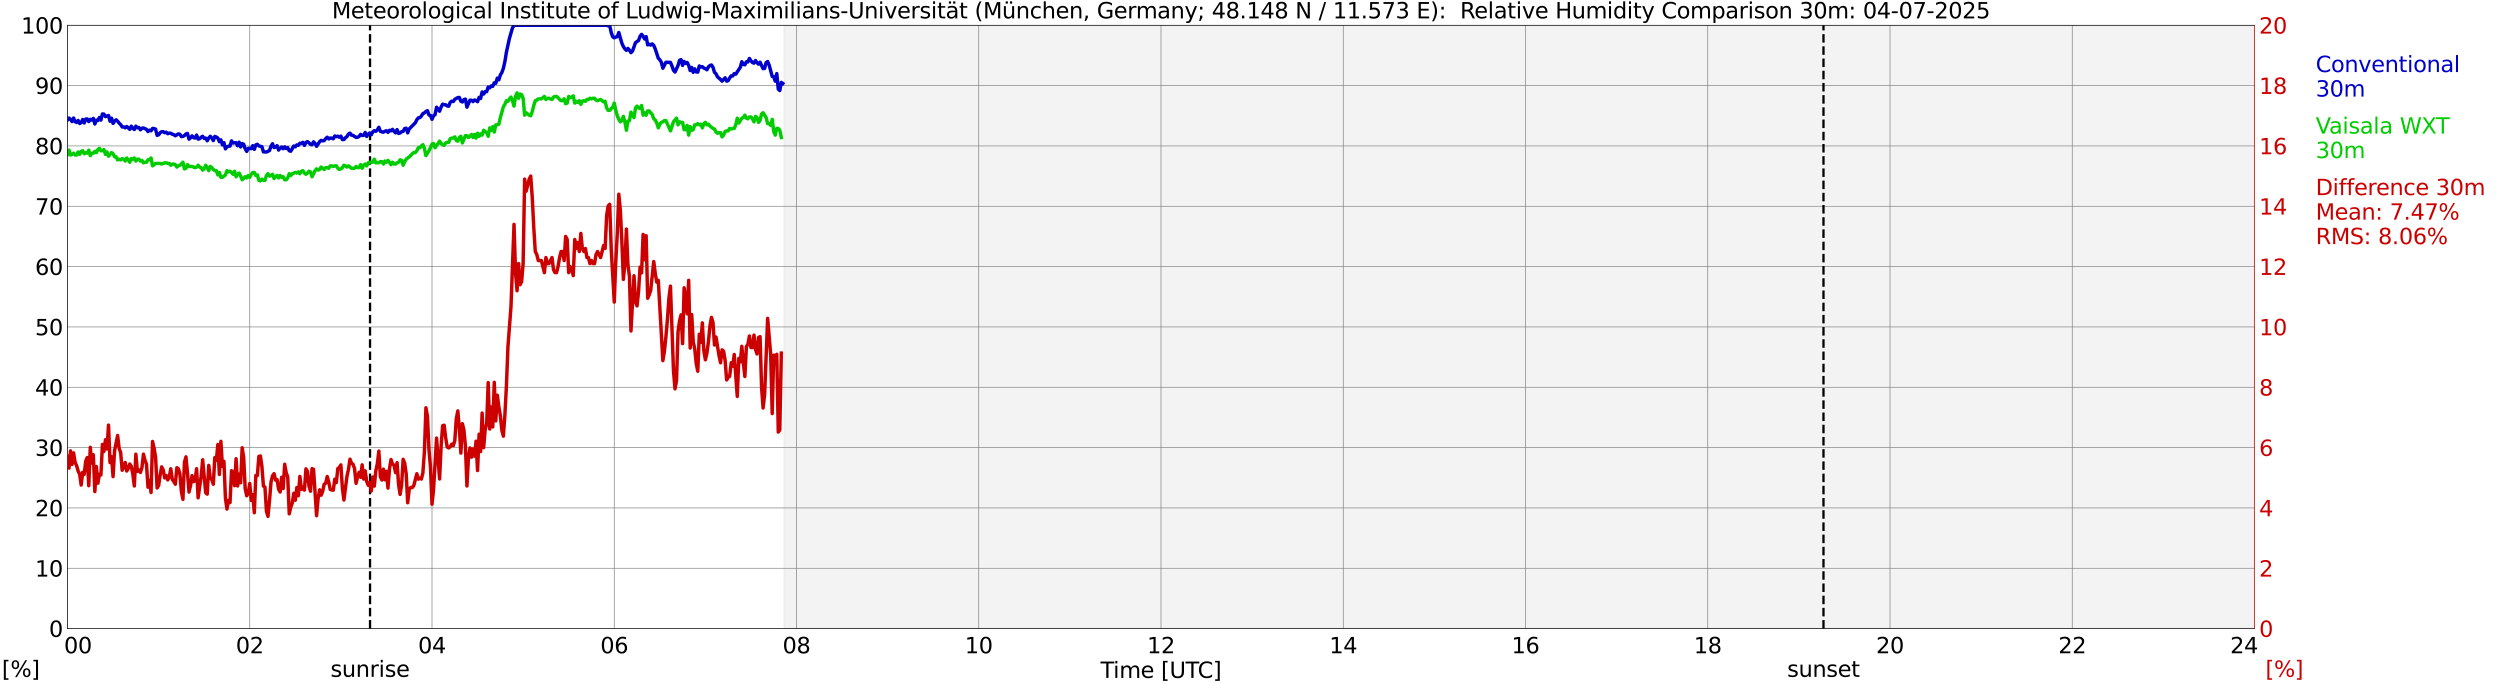 <?xml version="1.0" encoding="utf-8" standalone="no"?>
<!DOCTYPE svg PUBLIC "-//W3C//DTD SVG 1.1//EN"
  "http://www.w3.org/Graphics/SVG/1.1/DTD/svg11.dtd">
<svg xmlns:xlink="http://www.w3.org/1999/xlink" width="1085.4pt" height="296.64pt" viewBox="0 0 1085.4 296.64" xmlns="http://www.w3.org/2000/svg" version="1.1">
 <defs>
  <style type="text/css">*{stroke-linejoin: round; stroke-linecap: butt}</style>
 </defs>
 <g id="figure_1">
  <g id="patch_1">
   <path d="M 0 296.64 
L 1085.4 296.64 
L 1085.4 0 
L 0 0 
z
" style="fill: #ffffff"/>
  </g>
  <g id="axes_1">
   <g id="patch_2">
    <path d="M 29.306 272.909 
L 978.814 272.909 
L 978.814 10.976 
L 29.306 10.976 
z
" style="fill: #ffffff"/>
   </g>
   <g id="patch_3">
    <path d="M 340.533 272.909 
L 978.814 272.909 
L 978.814 10.976 
L 340.533 10.976 
z
" clip-path="url(#p57647d3dab)" style="fill: #d3d3d3; opacity: 0.25; stroke: #d3d3d3; stroke-linejoin: miter"/>
   </g>
   <g id="matplotlib.axis_1">
    <g id="xtick_1">
     <g id="line2d_1">
      <path d="M 29.306 272.909 
L 29.306 10.976 
" clip-path="url(#p57647d3dab)" style="fill: none; stroke: #808080; stroke-width: 0.3; stroke-linecap: square"/>
     </g>
     <g id="line2d_2"/>
     <g id="text_1">
      <!--    00 -->
      <g transform="translate(18.733 283.627) scale(0.095 -0.095)">
       <defs>
        <path id="DejaVuSans-20" transform="scale(0.016)"/>
        <path id="DejaVuSans-30" d="M 2034 4250 
Q 1547 4250 1301 3770 
Q 1056 3291 1056 2328 
Q 1056 1369 1301 889 
Q 1547 409 2034 409 
Q 2525 409 2770 889 
Q 3016 1369 3016 2328 
Q 3016 3291 2770 3770 
Q 2525 4250 2034 4250 
z
M 2034 4750 
Q 2819 4750 3233 4129 
Q 3647 3509 3647 2328 
Q 3647 1150 3233 529 
Q 2819 -91 2034 -91 
Q 1250 -91 836 529 
Q 422 1150 422 2328 
Q 422 3509 836 4129 
Q 1250 4750 2034 4750 
z
" transform="scale(0.016)"/>
       </defs>
       <use xlink:href="#DejaVuSans-20"/>
       <use xlink:href="#DejaVuSans-20" transform="translate(31.787 0)"/>
       <use xlink:href="#DejaVuSans-20" transform="translate(63.574 0)"/>
       <use xlink:href="#DejaVuSans-30" transform="translate(95.361 0)"/>
       <use xlink:href="#DejaVuSans-30" transform="translate(158.984 0)"/>
      </g>
     </g>
    </g>
    <g id="xtick_2">
     <g id="line2d_3">
      <path d="M 108.431 272.909 
L 108.431 10.976 
" clip-path="url(#p57647d3dab)" style="fill: none; stroke: #808080; stroke-width: 0.3; stroke-linecap: square"/>
     </g>
     <g id="line2d_4"/>
     <g id="text_2">
      <!-- 02 -->
      <g transform="translate(102.387 283.627) scale(0.095 -0.095)">
       <defs>
        <path id="DejaVuSans-32" d="M 1228 531 
L 3431 531 
L 3431 0 
L 469 0 
L 469 531 
Q 828 903 1448 1529 
Q 2069 2156 2228 2338 
Q 2531 2678 2651 2914 
Q 2772 3150 2772 3378 
Q 2772 3750 2511 3984 
Q 2250 4219 1831 4219 
Q 1534 4219 1204 4116 
Q 875 4013 500 3803 
L 500 4441 
Q 881 4594 1212 4672 
Q 1544 4750 1819 4750 
Q 2544 4750 2975 4387 
Q 3406 4025 3406 3419 
Q 3406 3131 3298 2873 
Q 3191 2616 2906 2266 
Q 2828 2175 2409 1742 
Q 1991 1309 1228 531 
z
" transform="scale(0.016)"/>
       </defs>
       <use xlink:href="#DejaVuSans-30"/>
       <use xlink:href="#DejaVuSans-32" transform="translate(63.623 0)"/>
      </g>
     </g>
    </g>
    <g id="xtick_3">
     <g id="line2d_5">
      <path d="M 187.557 272.909 
L 187.557 10.976 
" clip-path="url(#p57647d3dab)" style="fill: none; stroke: #808080; stroke-width: 0.3; stroke-linecap: square"/>
     </g>
     <g id="line2d_6"/>
     <g id="text_3">
      <!-- 04 -->
      <g transform="translate(181.513 283.627) scale(0.095 -0.095)">
       <defs>
        <path id="DejaVuSans-34" d="M 2419 4116 
L 825 1625 
L 2419 1625 
L 2419 4116 
z
M 2253 4666 
L 3047 4666 
L 3047 1625 
L 3713 1625 
L 3713 1100 
L 3047 1100 
L 3047 0 
L 2419 0 
L 2419 1100 
L 313 1100 
L 313 1709 
L 2253 4666 
z
" transform="scale(0.016)"/>
       </defs>
       <use xlink:href="#DejaVuSans-30"/>
       <use xlink:href="#DejaVuSans-34" transform="translate(63.623 0)"/>
      </g>
     </g>
    </g>
    <g id="xtick_4">
     <g id="line2d_7">
      <path d="M 266.683 272.909 
L 266.683 10.976 
" clip-path="url(#p57647d3dab)" style="fill: none; stroke: #808080; stroke-width: 0.3; stroke-linecap: square"/>
     </g>
     <g id="line2d_8"/>
     <g id="text_4">
      <!-- 06 -->
      <g transform="translate(260.638 283.627) scale(0.095 -0.095)">
       <defs>
        <path id="DejaVuSans-36" d="M 2113 2584 
Q 1688 2584 1439 2293 
Q 1191 2003 1191 1497 
Q 1191 994 1439 701 
Q 1688 409 2113 409 
Q 2538 409 2786 701 
Q 3034 994 3034 1497 
Q 3034 2003 2786 2293 
Q 2538 2584 2113 2584 
z
M 3366 4563 
L 3366 3988 
Q 3128 4100 2886 4159 
Q 2644 4219 2406 4219 
Q 1781 4219 1451 3797 
Q 1122 3375 1075 2522 
Q 1259 2794 1537 2939 
Q 1816 3084 2150 3084 
Q 2853 3084 3261 2657 
Q 3669 2231 3669 1497 
Q 3669 778 3244 343 
Q 2819 -91 2113 -91 
Q 1303 -91 875 529 
Q 447 1150 447 2328 
Q 447 3434 972 4092 
Q 1497 4750 2381 4750 
Q 2619 4750 2861 4703 
Q 3103 4656 3366 4563 
z
" transform="scale(0.016)"/>
       </defs>
       <use xlink:href="#DejaVuSans-30"/>
       <use xlink:href="#DejaVuSans-36" transform="translate(63.623 0)"/>
      </g>
     </g>
    </g>
    <g id="xtick_5">
     <g id="line2d_9">
      <path d="M 345.808 272.909 
L 345.808 10.976 
" clip-path="url(#p57647d3dab)" style="fill: none; stroke: #808080; stroke-width: 0.3; stroke-linecap: square"/>
     </g>
     <g id="line2d_10"/>
     <g id="text_5">
      <!-- 08 -->
      <g transform="translate(339.764 283.627) scale(0.095 -0.095)">
       <defs>
        <path id="DejaVuSans-38" d="M 2034 2216 
Q 1584 2216 1326 1975 
Q 1069 1734 1069 1313 
Q 1069 891 1326 650 
Q 1584 409 2034 409 
Q 2484 409 2743 651 
Q 3003 894 3003 1313 
Q 3003 1734 2745 1975 
Q 2488 2216 2034 2216 
z
M 1403 2484 
Q 997 2584 770 2862 
Q 544 3141 544 3541 
Q 544 4100 942 4425 
Q 1341 4750 2034 4750 
Q 2731 4750 3128 4425 
Q 3525 4100 3525 3541 
Q 3525 3141 3298 2862 
Q 3072 2584 2669 2484 
Q 3125 2378 3379 2068 
Q 3634 1759 3634 1313 
Q 3634 634 3220 271 
Q 2806 -91 2034 -91 
Q 1263 -91 848 271 
Q 434 634 434 1313 
Q 434 1759 690 2068 
Q 947 2378 1403 2484 
z
M 1172 3481 
Q 1172 3119 1398 2916 
Q 1625 2713 2034 2713 
Q 2441 2713 2670 2916 
Q 2900 3119 2900 3481 
Q 2900 3844 2670 4047 
Q 2441 4250 2034 4250 
Q 1625 4250 1398 4047 
Q 1172 3844 1172 3481 
z
" transform="scale(0.016)"/>
       </defs>
       <use xlink:href="#DejaVuSans-30"/>
       <use xlink:href="#DejaVuSans-38" transform="translate(63.623 0)"/>
      </g>
     </g>
    </g>
    <g id="xtick_6">
     <g id="line2d_11">
      <path d="M 424.934 272.909 
L 424.934 10.976 
" clip-path="url(#p57647d3dab)" style="fill: none; stroke: #808080; stroke-width: 0.3; stroke-linecap: square"/>
     </g>
     <g id="line2d_12"/>
     <g id="text_6">
      <!-- 10 -->
      <g transform="translate(418.89 283.627) scale(0.095 -0.095)">
       <defs>
        <path id="DejaVuSans-31" d="M 794 531 
L 1825 531 
L 1825 4091 
L 703 3866 
L 703 4441 
L 1819 4666 
L 2450 4666 
L 2450 531 
L 3481 531 
L 3481 0 
L 794 0 
L 794 531 
z
" transform="scale(0.016)"/>
       </defs>
       <use xlink:href="#DejaVuSans-31"/>
       <use xlink:href="#DejaVuSans-30" transform="translate(63.623 0)"/>
      </g>
     </g>
    </g>
    <g id="xtick_7">
     <g id="line2d_13">
      <path d="M 504.06 272.909 
L 504.06 10.976 
" clip-path="url(#p57647d3dab)" style="fill: none; stroke: #808080; stroke-width: 0.3; stroke-linecap: square"/>
     </g>
     <g id="line2d_14"/>
     <g id="text_7">
      <!-- 12 -->
      <g transform="translate(498.015 283.627) scale(0.095 -0.095)">
       <use xlink:href="#DejaVuSans-31"/>
       <use xlink:href="#DejaVuSans-32" transform="translate(63.623 0)"/>
      </g>
     </g>
    </g>
    <g id="xtick_8">
     <g id="line2d_15">
      <path d="M 583.185 272.909 
L 583.185 10.976 
" clip-path="url(#p57647d3dab)" style="fill: none; stroke: #808080; stroke-width: 0.3; stroke-linecap: square"/>
     </g>
     <g id="line2d_16"/>
     <g id="text_8">
      <!-- 14 -->
      <g transform="translate(577.141 283.627) scale(0.095 -0.095)">
       <use xlink:href="#DejaVuSans-31"/>
       <use xlink:href="#DejaVuSans-34" transform="translate(63.623 0)"/>
      </g>
     </g>
    </g>
    <g id="xtick_9">
     <g id="line2d_17">
      <path d="M 662.311 272.909 
L 662.311 10.976 
" clip-path="url(#p57647d3dab)" style="fill: none; stroke: #808080; stroke-width: 0.3; stroke-linecap: square"/>
     </g>
     <g id="line2d_18"/>
     <g id="text_9">
      <!-- 16 -->
      <g transform="translate(656.267 283.627) scale(0.095 -0.095)">
       <use xlink:href="#DejaVuSans-31"/>
       <use xlink:href="#DejaVuSans-36" transform="translate(63.623 0)"/>
      </g>
     </g>
    </g>
    <g id="xtick_10">
     <g id="line2d_19">
      <path d="M 741.437 272.909 
L 741.437 10.976 
" clip-path="url(#p57647d3dab)" style="fill: none; stroke: #808080; stroke-width: 0.3; stroke-linecap: square"/>
     </g>
     <g id="line2d_20"/>
     <g id="text_10">
      <!-- 18 -->
      <g transform="translate(735.392 283.627) scale(0.095 -0.095)">
       <use xlink:href="#DejaVuSans-31"/>
       <use xlink:href="#DejaVuSans-38" transform="translate(63.623 0)"/>
      </g>
     </g>
    </g>
    <g id="xtick_11">
     <g id="line2d_21">
      <path d="M 820.562 272.909 
L 820.562 10.976 
" clip-path="url(#p57647d3dab)" style="fill: none; stroke: #808080; stroke-width: 0.3; stroke-linecap: square"/>
     </g>
     <g id="line2d_22"/>
     <g id="text_11">
      <!-- 20 -->
      <g transform="translate(814.518 283.627) scale(0.095 -0.095)">
       <use xlink:href="#DejaVuSans-32"/>
       <use xlink:href="#DejaVuSans-30" transform="translate(63.623 0)"/>
      </g>
     </g>
    </g>
    <g id="xtick_12">
     <g id="line2d_23">
      <path d="M 899.688 272.909 
L 899.688 10.976 
" clip-path="url(#p57647d3dab)" style="fill: none; stroke: #808080; stroke-width: 0.3; stroke-linecap: square"/>
     </g>
     <g id="line2d_24"/>
     <g id="text_12">
      <!-- 22 -->
      <g transform="translate(893.644 283.627) scale(0.095 -0.095)">
       <use xlink:href="#DejaVuSans-32"/>
       <use xlink:href="#DejaVuSans-32" transform="translate(63.623 0)"/>
      </g>
     </g>
    </g>
    <g id="xtick_13">
     <g id="line2d_25">
      <path d="M 978.814 272.909 
L 978.814 10.976 
" clip-path="url(#p57647d3dab)" style="fill: none; stroke: #808080; stroke-width: 0.3; stroke-linecap: square"/>
     </g>
     <g id="line2d_26"/>
     <g id="text_13">
      <!-- 24    -->
      <g transform="translate(968.241 283.627) scale(0.095 -0.095)">
       <use xlink:href="#DejaVuSans-32"/>
       <use xlink:href="#DejaVuSans-34" transform="translate(63.623 0)"/>
       <use xlink:href="#DejaVuSans-20" transform="translate(127.246 0)"/>
       <use xlink:href="#DejaVuSans-20" transform="translate(159.033 0)"/>
       <use xlink:href="#DejaVuSans-20" transform="translate(190.82 0)"/>
      </g>
     </g>
    </g>
    <g id="text_14">
     <!-- Time [UTC] -->
     <g transform="translate(477.806 294.322) scale(0.095 -0.095)">
      <defs>
       <path id="DejaVuSans-54" d="M -19 4666 
L 3928 4666 
L 3928 4134 
L 2272 4134 
L 2272 0 
L 1638 0 
L 1638 4134 
L -19 4134 
L -19 4666 
z
" transform="scale(0.016)"/>
       <path id="DejaVuSans-69" d="M 603 3500 
L 1178 3500 
L 1178 0 
L 603 0 
L 603 3500 
z
M 603 4863 
L 1178 4863 
L 1178 4134 
L 603 4134 
L 603 4863 
z
" transform="scale(0.016)"/>
       <path id="DejaVuSans-6d" d="M 3328 2828 
Q 3544 3216 3844 3400 
Q 4144 3584 4550 3584 
Q 5097 3584 5394 3201 
Q 5691 2819 5691 2113 
L 5691 0 
L 5113 0 
L 5113 2094 
Q 5113 2597 4934 2840 
Q 4756 3084 4391 3084 
Q 3944 3084 3684 2787 
Q 3425 2491 3425 1978 
L 3425 0 
L 2847 0 
L 2847 2094 
Q 2847 2600 2669 2842 
Q 2491 3084 2119 3084 
Q 1678 3084 1418 2786 
Q 1159 2488 1159 1978 
L 1159 0 
L 581 0 
L 581 3500 
L 1159 3500 
L 1159 2956 
Q 1356 3278 1631 3431 
Q 1906 3584 2284 3584 
Q 2666 3584 2933 3390 
Q 3200 3197 3328 2828 
z
" transform="scale(0.016)"/>
       <path id="DejaVuSans-65" d="M 3597 1894 
L 3597 1613 
L 953 1613 
Q 991 1019 1311 708 
Q 1631 397 2203 397 
Q 2534 397 2845 478 
Q 3156 559 3463 722 
L 3463 178 
Q 3153 47 2828 -22 
Q 2503 -91 2169 -91 
Q 1331 -91 842 396 
Q 353 884 353 1716 
Q 353 2575 817 3079 
Q 1281 3584 2069 3584 
Q 2775 3584 3186 3129 
Q 3597 2675 3597 1894 
z
M 3022 2063 
Q 3016 2534 2758 2815 
Q 2500 3097 2075 3097 
Q 1594 3097 1305 2825 
Q 1016 2553 972 2059 
L 3022 2063 
z
" transform="scale(0.016)"/>
       <path id="DejaVuSans-5b" d="M 550 4863 
L 1875 4863 
L 1875 4416 
L 1125 4416 
L 1125 -397 
L 1875 -397 
L 1875 -844 
L 550 -844 
L 550 4863 
z
" transform="scale(0.016)"/>
       <path id="DejaVuSans-55" d="M 556 4666 
L 1191 4666 
L 1191 1831 
Q 1191 1081 1462 751 
Q 1734 422 2344 422 
Q 2950 422 3222 751 
Q 3494 1081 3494 1831 
L 3494 4666 
L 4128 4666 
L 4128 1753 
Q 4128 841 3676 375 
Q 3225 -91 2344 -91 
Q 1459 -91 1007 375 
Q 556 841 556 1753 
L 556 4666 
z
" transform="scale(0.016)"/>
       <path id="DejaVuSans-43" d="M 4122 4306 
L 4122 3641 
Q 3803 3938 3442 4084 
Q 3081 4231 2675 4231 
Q 1875 4231 1450 3742 
Q 1025 3253 1025 2328 
Q 1025 1406 1450 917 
Q 1875 428 2675 428 
Q 3081 428 3442 575 
Q 3803 722 4122 1019 
L 4122 359 
Q 3791 134 3420 21 
Q 3050 -91 2638 -91 
Q 1578 -91 968 557 
Q 359 1206 359 2328 
Q 359 3453 968 4101 
Q 1578 4750 2638 4750 
Q 3056 4750 3426 4639 
Q 3797 4528 4122 4306 
z
" transform="scale(0.016)"/>
       <path id="DejaVuSans-5d" d="M 1947 4863 
L 1947 -844 
L 622 -844 
L 622 -397 
L 1369 -397 
L 1369 4416 
L 622 4416 
L 622 4863 
L 1947 4863 
z
" transform="scale(0.016)"/>
      </defs>
      <use xlink:href="#DejaVuSans-54"/>
      <use xlink:href="#DejaVuSans-69" transform="translate(57.959 0)"/>
      <use xlink:href="#DejaVuSans-6d" transform="translate(85.742 0)"/>
      <use xlink:href="#DejaVuSans-65" transform="translate(183.154 0)"/>
      <use xlink:href="#DejaVuSans-20" transform="translate(244.678 0)"/>
      <use xlink:href="#DejaVuSans-5b" transform="translate(276.465 0)"/>
      <use xlink:href="#DejaVuSans-55" transform="translate(315.479 0)"/>
      <use xlink:href="#DejaVuSans-54" transform="translate(388.672 0)"/>
      <use xlink:href="#DejaVuSans-43" transform="translate(443.881 0)"/>
      <use xlink:href="#DejaVuSans-5d" transform="translate(513.705 0)"/>
     </g>
    </g>
   </g>
   <g id="matplotlib.axis_2">
    <g id="ytick_1">
     <g id="line2d_27">
      <path d="M 29.306 272.909 
L 978.814 272.909 
" clip-path="url(#p57647d3dab)" style="fill: none; stroke: #808080; stroke-width: 0.3; stroke-linecap: square"/>
     </g>
     <g id="line2d_28"/>
     <g id="text_15">
      <!-- 0 -->
      <g transform="translate(21.261 276.518) scale(0.095 -0.095)">
       <use xlink:href="#DejaVuSans-30"/>
      </g>
     </g>
    </g>
    <g id="ytick_2">
     <g id="line2d_29">
      <path d="M 29.306 246.715 
L 978.814 246.715 
" clip-path="url(#p57647d3dab)" style="fill: none; stroke: #808080; stroke-width: 0.3; stroke-linecap: square"/>
     </g>
     <g id="line2d_30"/>
     <g id="text_16">
      <!-- 10 -->
      <g transform="translate(15.217 250.325) scale(0.095 -0.095)">
       <use xlink:href="#DejaVuSans-31"/>
       <use xlink:href="#DejaVuSans-30" transform="translate(63.623 0)"/>
      </g>
     </g>
    </g>
    <g id="ytick_3">
     <g id="line2d_31">
      <path d="M 29.306 220.522 
L 978.814 220.522 
" clip-path="url(#p57647d3dab)" style="fill: none; stroke: #808080; stroke-width: 0.3; stroke-linecap: square"/>
     </g>
     <g id="line2d_32"/>
     <g id="text_17">
      <!-- 20 -->
      <g transform="translate(15.217 224.131) scale(0.095 -0.095)">
       <use xlink:href="#DejaVuSans-32"/>
       <use xlink:href="#DejaVuSans-30" transform="translate(63.623 0)"/>
      </g>
     </g>
    </g>
    <g id="ytick_4">
     <g id="line2d_33">
      <path d="M 29.306 194.329 
L 978.814 194.329 
" clip-path="url(#p57647d3dab)" style="fill: none; stroke: #808080; stroke-width: 0.3; stroke-linecap: square"/>
     </g>
     <g id="line2d_34"/>
     <g id="text_18">
      <!-- 30 -->
      <g transform="translate(15.217 197.938) scale(0.095 -0.095)">
       <defs>
        <path id="DejaVuSans-33" d="M 2597 2516 
Q 3050 2419 3304 2112 
Q 3559 1806 3559 1356 
Q 3559 666 3084 287 
Q 2609 -91 1734 -91 
Q 1441 -91 1130 -33 
Q 819 25 488 141 
L 488 750 
Q 750 597 1062 519 
Q 1375 441 1716 441 
Q 2309 441 2620 675 
Q 2931 909 2931 1356 
Q 2931 1769 2642 2001 
Q 2353 2234 1838 2234 
L 1294 2234 
L 1294 2753 
L 1863 2753 
Q 2328 2753 2575 2939 
Q 2822 3125 2822 3475 
Q 2822 3834 2567 4026 
Q 2313 4219 1838 4219 
Q 1578 4219 1281 4162 
Q 984 4106 628 3988 
L 628 4550 
Q 988 4650 1302 4700 
Q 1616 4750 1894 4750 
Q 2613 4750 3031 4423 
Q 3450 4097 3450 3541 
Q 3450 3153 3228 2886 
Q 3006 2619 2597 2516 
z
" transform="scale(0.016)"/>
       </defs>
       <use xlink:href="#DejaVuSans-33"/>
       <use xlink:href="#DejaVuSans-30" transform="translate(63.623 0)"/>
      </g>
     </g>
    </g>
    <g id="ytick_5">
     <g id="line2d_35">
      <path d="M 29.306 168.136 
L 978.814 168.136 
" clip-path="url(#p57647d3dab)" style="fill: none; stroke: #808080; stroke-width: 0.3; stroke-linecap: square"/>
     </g>
     <g id="line2d_36"/>
     <g id="text_19">
      <!-- 40 -->
      <g transform="translate(15.217 171.745) scale(0.095 -0.095)">
       <use xlink:href="#DejaVuSans-34"/>
       <use xlink:href="#DejaVuSans-30" transform="translate(63.623 0)"/>
      </g>
     </g>
    </g>
    <g id="ytick_6">
     <g id="line2d_37">
      <path d="M 29.306 141.942 
L 978.814 141.942 
" clip-path="url(#p57647d3dab)" style="fill: none; stroke: #808080; stroke-width: 0.3; stroke-linecap: square"/>
     </g>
     <g id="line2d_38"/>
     <g id="text_20">
      <!-- 50 -->
      <g transform="translate(15.217 145.551) scale(0.095 -0.095)">
       <defs>
        <path id="DejaVuSans-35" d="M 691 4666 
L 3169 4666 
L 3169 4134 
L 1269 4134 
L 1269 2991 
Q 1406 3038 1543 3061 
Q 1681 3084 1819 3084 
Q 2600 3084 3056 2656 
Q 3513 2228 3513 1497 
Q 3513 744 3044 326 
Q 2575 -91 1722 -91 
Q 1428 -91 1123 -41 
Q 819 9 494 109 
L 494 744 
Q 775 591 1075 516 
Q 1375 441 1709 441 
Q 2250 441 2565 725 
Q 2881 1009 2881 1497 
Q 2881 1984 2565 2268 
Q 2250 2553 1709 2553 
Q 1456 2553 1204 2497 
Q 953 2441 691 2322 
L 691 4666 
z
" transform="scale(0.016)"/>
       </defs>
       <use xlink:href="#DejaVuSans-35"/>
       <use xlink:href="#DejaVuSans-30" transform="translate(63.623 0)"/>
      </g>
     </g>
    </g>
    <g id="ytick_7">
     <g id="line2d_39">
      <path d="M 29.306 115.749 
L 978.814 115.749 
" clip-path="url(#p57647d3dab)" style="fill: none; stroke: #808080; stroke-width: 0.3; stroke-linecap: square"/>
     </g>
     <g id="line2d_40"/>
     <g id="text_21">
      <!-- 60 -->
      <g transform="translate(15.217 119.358) scale(0.095 -0.095)">
       <use xlink:href="#DejaVuSans-36"/>
       <use xlink:href="#DejaVuSans-30" transform="translate(63.623 0)"/>
      </g>
     </g>
    </g>
    <g id="ytick_8">
     <g id="line2d_41">
      <path d="M 29.306 89.556 
L 978.814 89.556 
" clip-path="url(#p57647d3dab)" style="fill: none; stroke: #808080; stroke-width: 0.3; stroke-linecap: square"/>
     </g>
     <g id="line2d_42"/>
     <g id="text_22">
      <!-- 70 -->
      <g transform="translate(15.217 93.165) scale(0.095 -0.095)">
       <defs>
        <path id="DejaVuSans-37" d="M 525 4666 
L 3525 4666 
L 3525 4397 
L 1831 0 
L 1172 0 
L 2766 4134 
L 525 4134 
L 525 4666 
z
" transform="scale(0.016)"/>
       </defs>
       <use xlink:href="#DejaVuSans-37"/>
       <use xlink:href="#DejaVuSans-30" transform="translate(63.623 0)"/>
      </g>
     </g>
    </g>
    <g id="ytick_9">
     <g id="line2d_43">
      <path d="M 29.306 63.362 
L 978.814 63.362 
" clip-path="url(#p57647d3dab)" style="fill: none; stroke: #808080; stroke-width: 0.3; stroke-linecap: square"/>
     </g>
     <g id="line2d_44"/>
     <g id="text_23">
      <!-- 80 -->
      <g transform="translate(15.217 66.972) scale(0.095 -0.095)">
       <use xlink:href="#DejaVuSans-38"/>
       <use xlink:href="#DejaVuSans-30" transform="translate(63.623 0)"/>
      </g>
     </g>
    </g>
    <g id="ytick_10">
     <g id="line2d_45">
      <path d="M 29.306 37.169 
L 978.814 37.169 
" clip-path="url(#p57647d3dab)" style="fill: none; stroke: #808080; stroke-width: 0.3; stroke-linecap: square"/>
     </g>
     <g id="line2d_46"/>
     <g id="text_24">
      <!-- 90 -->
      <g transform="translate(15.217 40.778) scale(0.095 -0.095)">
       <defs>
        <path id="DejaVuSans-39" d="M 703 97 
L 703 672 
Q 941 559 1184 500 
Q 1428 441 1663 441 
Q 2288 441 2617 861 
Q 2947 1281 2994 2138 
Q 2813 1869 2534 1725 
Q 2256 1581 1919 1581 
Q 1219 1581 811 2004 
Q 403 2428 403 3163 
Q 403 3881 828 4315 
Q 1253 4750 1959 4750 
Q 2769 4750 3195 4129 
Q 3622 3509 3622 2328 
Q 3622 1225 3098 567 
Q 2575 -91 1691 -91 
Q 1453 -91 1209 -44 
Q 966 3 703 97 
z
M 1959 2075 
Q 2384 2075 2632 2365 
Q 2881 2656 2881 3163 
Q 2881 3666 2632 3958 
Q 2384 4250 1959 4250 
Q 1534 4250 1286 3958 
Q 1038 3666 1038 3163 
Q 1038 2656 1286 2365 
Q 1534 2075 1959 2075 
z
" transform="scale(0.016)"/>
       </defs>
       <use xlink:href="#DejaVuSans-39"/>
       <use xlink:href="#DejaVuSans-30" transform="translate(63.623 0)"/>
      </g>
     </g>
    </g>
    <g id="ytick_11">
     <g id="line2d_47">
      <path d="M 29.306 10.976 
L 978.814 10.976 
" clip-path="url(#p57647d3dab)" style="fill: none; stroke: #808080; stroke-width: 0.3; stroke-linecap: square"/>
     </g>
     <g id="line2d_48"/>
     <g id="text_25">
      <!-- 100 -->
      <g transform="translate(9.173 14.585) scale(0.095 -0.095)">
       <use xlink:href="#DejaVuSans-31"/>
       <use xlink:href="#DejaVuSans-30" transform="translate(63.623 0)"/>
       <use xlink:href="#DejaVuSans-30" transform="translate(127.246 0)"/>
      </g>
     </g>
    </g>
   </g>
   <g id="line2d_49">
    <path d="M 160.654 272.909 
L 160.654 10.976 
" clip-path="url(#p57647d3dab)" style="fill: none; stroke-dasharray: 3.7,1.6; stroke-dashoffset: 0; stroke: #000000"/>
   </g>
   <g id="line2d_50">
    <path d="M 791.682 272.909 
L 791.682 10.976 
" clip-path="url(#p57647d3dab)" style="fill: none; stroke-dasharray: 3.7,1.6; stroke-dashoffset: 0; stroke: #000000"/>
   </g>
   <g id="line2d_51">
    <path d="M 29.306 52.068 
L 29.965 51.264 
L 30.625 51.858 
L 31.284 52.772 
L 31.943 51.248 
L 32.603 52.848 
L 33.262 53.147 
L 33.921 52.303 
L 34.581 53.618 
L 35.24 53.257 
L 35.9 51.887 
L 36.559 53.37 
L 37.218 51.696 
L 37.878 51.651 
L 38.537 52.788 
L 39.197 51.814 
L 39.856 52.136 
L 40.515 51.41 
L 41.175 53.823 
L 41.834 52.173 
L 42.493 52.311 
L 43.153 51.007 
L 43.812 52.12 
L 44.472 49.467 
L 45.131 49.548 
L 45.79 50.632 
L 47.109 50.148 
L 47.768 52.613 
L 48.428 51.319 
L 49.087 53.571 
L 49.747 52.623 
L 50.406 52.01 
L 51.065 52.62 
L 51.725 53.477 
L 52.384 54.098 
L 53.043 55.114 
L 53.703 55.09 
L 54.362 55.486 
L 55.022 54.918 
L 56.34 56.143 
L 57 54.774 
L 57.659 55.701 
L 58.319 56.217 
L 58.978 54.768 
L 59.637 55.473 
L 60.297 55.342 
L 60.956 56.35 
L 61.615 55.677 
L 62.275 55.549 
L 63.594 56.149 
L 64.253 57.11 
L 64.912 56.508 
L 65.572 56.788 
L 66.231 55.758 
L 66.89 55.808 
L 67.55 56.088 
L 68.209 58.747 
L 68.869 58.537 
L 69.528 57.621 
L 70.187 57.178 
L 70.847 57.173 
L 71.506 57.613 
L 72.166 57.403 
L 72.825 58.048 
L 73.484 57.786 
L 74.144 57.864 
L 74.803 58.273 
L 75.462 58.451 
L 76.122 58.946 
L 77.441 58.126 
L 78.1 58.315 
L 78.759 59.323 
L 79.419 59.211 
L 80.078 58.868 
L 80.737 58.142 
L 81.397 57.946 
L 82.056 60.413 
L 82.716 59.852 
L 83.375 58.988 
L 84.034 59.776 
L 84.694 59.936 
L 85.353 58.648 
L 86.013 60.387 
L 86.672 60.256 
L 87.331 59.564 
L 87.991 59.184 
L 88.65 60.104 
L 89.309 59.949 
L 89.969 61.115 
L 90.628 59.931 
L 91.288 59.184 
L 91.947 59.85 
L 92.606 61.044 
L 93.266 59.253 
L 93.925 59.486 
L 94.584 59.952 
L 95.244 61.505 
L 95.903 60.725 
L 96.563 62.899 
L 97.222 61.935 
L 97.881 64.627 
L 98.541 63.721 
L 99.2 63.48 
L 99.86 63.425 
L 100.519 61.178 
L 101.178 62.108 
L 101.838 61.953 
L 102.497 61.971 
L 103.156 63.289 
L 103.816 61.733 
L 104.475 63.8 
L 105.135 62.328 
L 105.794 62.642 
L 106.453 64.575 
L 107.113 65.712 
L 107.772 64.439 
L 108.431 64.386 
L 109.091 64.546 
L 109.75 63.252 
L 110.41 64.827 
L 111.069 62.899 
L 111.728 62.652 
L 112.388 63.344 
L 113.707 63.682 
L 114.366 65.916 
L 115.685 66.01 
L 117.003 65.356 
L 117.663 63.472 
L 118.322 62.406 
L 118.982 64.054 
L 119.641 63.831 
L 120.3 63.26 
L 120.96 65.146 
L 121.619 64.339 
L 122.278 63.839 
L 122.938 64.562 
L 123.597 63.76 
L 124.257 64.496 
L 124.916 64.072 
L 125.575 65.447 
L 126.235 65.652 
L 127.553 63.396 
L 128.213 63.739 
L 128.872 62.904 
L 129.532 63.085 
L 130.191 62.199 
L 130.85 62.275 
L 131.51 61.804 
L 132.169 63.124 
L 132.829 61.804 
L 133.488 61.495 
L 134.147 61.998 
L 134.807 62.697 
L 135.466 62.833 
L 136.125 61.579 
L 136.785 62.254 
L 137.444 63.514 
L 138.763 61.529 
L 139.422 60.947 
L 140.082 61.136 
L 140.741 61.042 
L 141.4 60.177 
L 142.06 59.585 
L 142.719 60.316 
L 143.379 59.926 
L 144.038 59.97 
L 144.697 60.251 
L 145.357 59.03 
L 146.016 59.329 
L 146.676 59.15 
L 147.335 59.58 
L 147.994 59.103 
L 148.654 60.607 
L 149.313 60.581 
L 149.972 59.779 
L 150.632 59.315 
L 151.291 58.179 
L 151.951 57.82 
L 152.61 58.684 
L 153.269 58.781 
L 154.588 59.653 
L 155.247 59.604 
L 155.907 59.219 
L 156.566 58.346 
L 157.226 58.836 
L 157.885 58.76 
L 158.544 57.524 
L 159.204 59.229 
L 159.863 58.252 
L 160.523 57.76 
L 161.182 58.49 
L 161.841 57.272 
L 162.501 56.751 
L 163.16 57.003 
L 163.819 56.384 
L 164.479 55.282 
L 165.138 56.987 
L 165.798 57.27 
L 166.457 57.377 
L 167.116 56.989 
L 167.776 56.78 
L 168.435 57.448 
L 169.094 56.568 
L 169.754 56.801 
L 170.413 56.159 
L 171.073 57.024 
L 171.732 57.676 
L 172.391 56.285 
L 173.051 57.94 
L 173.71 57.736 
L 174.37 57.168 
L 175.029 57.047 
L 175.688 55.8 
L 176.348 55.675 
L 177.007 57.673 
L 177.666 55.981 
L 180.304 53.322 
L 180.963 52.01 
L 181.623 51.175 
L 182.282 51.075 
L 182.941 50.378 
L 183.601 49.315 
L 184.26 49.037 
L 184.92 48.38 
L 185.579 48.058 
L 186.238 49.915 
L 186.898 50.135 
L 187.557 51.78 
L 188.216 50.279 
L 188.876 49.776 
L 189.535 46.559 
L 190.854 48.275 
L 191.513 46.465 
L 192.173 45.223 
L 192.832 45.441 
L 193.492 45.478 
L 194.151 46.025 
L 194.81 46.104 
L 195.47 44.43 
L 196.129 43.94 
L 196.788 44.076 
L 197.448 43.123 
L 198.767 42.366 
L 199.426 42.308 
L 200.085 43.932 
L 200.745 44.262 
L 201.404 43.233 
L 202.063 43.039 
L 202.723 46.525 
L 204.042 43.484 
L 204.701 43.5 
L 205.36 44.102 
L 206.02 43.416 
L 206.679 43.686 
L 207.339 44.139 
L 207.998 42.295 
L 208.657 42.753 
L 209.317 39.932 
L 209.976 40.844 
L 210.635 39.791 
L 211.295 39.801 
L 211.954 37.813 
L 212.614 38.175 
L 213.273 37.303 
L 213.932 37.473 
L 214.592 35.951 
L 215.251 36.161 
L 215.91 33.929 
L 216.57 34.665 
L 217.229 32.564 
L 217.889 31.482 
L 218.548 29.628 
L 219.207 26.718 
L 219.867 22.65 
L 221.186 16.612 
L 222.504 12.092 
L 223.164 10.976 
L 263.386 10.976 
L 264.045 11.204 
L 264.705 11.067 
L 265.364 14.153 
L 266.023 16.01 
L 266.683 16.413 
L 267.342 16.065 
L 268.002 15.947 
L 268.661 14.119 
L 269.98 18.739 
L 270.639 20.206 
L 271.298 21.204 
L 271.958 21.862 
L 272.617 21.021 
L 273.277 21.783 
L 273.936 22.852 
L 274.595 22.197 
L 275.914 18.506 
L 277.233 17.587 
L 277.892 15.732 
L 278.552 14.926 
L 279.211 15.78 
L 279.87 16.937 
L 280.53 15.887 
L 281.189 19.486 
L 281.849 19.187 
L 282.508 19.588 
L 283.167 19.059 
L 283.827 19.703 
L 284.486 21.262 
L 285.805 25.267 
L 286.464 25.937 
L 287.124 27.035 
L 287.783 29.617 
L 289.102 27.045 
L 290.42 27.074 
L 291.08 27.077 
L 291.739 28.64 
L 292.399 30.503 
L 293.058 31.281 
L 294.377 28.41 
L 295.036 26.163 
L 295.696 25.903 
L 296.355 28.402 
L 297.014 26.7 
L 297.674 27.501 
L 298.333 27.126 
L 298.992 28.407 
L 299.652 30.618 
L 300.311 29.285 
L 300.971 31.393 
L 301.63 29.903 
L 302.289 31.2 
L 302.949 31.323 
L 303.608 28.638 
L 304.267 29.086 
L 304.927 28.957 
L 305.586 29.555 
L 306.246 29.809 
L 306.905 30.288 
L 307.564 29.039 
L 308.224 28.447 
L 308.883 28.219 
L 309.543 29.172 
L 310.202 31.404 
L 310.861 32.025 
L 311.521 33.374 
L 312.839 34.521 
L 313.499 35.231 
L 314.818 33.793 
L 315.477 35.223 
L 316.136 35.003 
L 316.796 33.858 
L 317.455 32.941 
L 318.114 32.983 
L 318.774 31.962 
L 319.433 32.205 
L 321.411 29.206 
L 322.071 26.802 
L 322.73 28.004 
L 323.39 28.114 
L 324.049 26.825 
L 324.708 26.893 
L 325.368 25.385 
L 326.027 26.383 
L 326.686 27.168 
L 327.346 27.404 
L 328.005 26.28 
L 328.665 27.202 
L 329.324 27.868 
L 329.983 27.011 
L 331.302 29.803 
L 331.961 29.699 
L 332.621 27.184 
L 333.28 26.734 
L 333.94 28.25 
L 335.258 33.167 
L 335.918 33.332 
L 336.577 35.233 
L 337.236 31.949 
L 337.896 38.701 
L 338.555 39.306 
L 339.215 35.776 
L 339.874 36.257 
L 339.874 36.257 
" clip-path="url(#p57647d3dab)" style="fill: none; stroke: #0000cc; stroke-width: 1.5; stroke-linecap: square"/>
   </g>
   <g id="line2d_52">
    <path d="M 29.306 67.029 
L 29.965 65.196 
L 30.625 67.291 
L 31.284 67.029 
L 31.943 66.506 
L 32.603 67.291 
L 33.262 67.291 
L 33.921 65.982 
L 34.581 67.029 
L 35.24 65.72 
L 35.9 65.458 
L 36.559 66.767 
L 37.218 66.244 
L 37.878 66.506 
L 38.537 65.196 
L 39.197 67.553 
L 39.856 66.506 
L 40.515 66.506 
L 41.175 65.72 
L 41.834 66.244 
L 42.493 64.934 
L 43.153 64.41 
L 43.812 65.458 
L 44.472 65.458 
L 45.131 64.934 
L 45.79 67.029 
L 46.45 65.982 
L 47.109 67.815 
L 48.428 66.244 
L 49.087 66.767 
L 49.747 68.077 
L 50.406 68.077 
L 51.065 69.387 
L 51.725 69.125 
L 52.384 69.387 
L 53.043 68.863 
L 53.703 69.125 
L 54.362 69.911 
L 55.022 68.601 
L 55.681 69.387 
L 56.34 70.434 
L 57 68.863 
L 57.659 69.125 
L 58.319 68.601 
L 58.978 69.911 
L 59.637 69.125 
L 60.297 69.125 
L 60.956 69.911 
L 61.615 69.649 
L 62.275 70.696 
L 62.934 70.434 
L 63.594 70.434 
L 64.253 69.387 
L 64.912 69.387 
L 65.572 68.601 
L 66.231 72.006 
L 67.55 70.958 
L 69.528 70.958 
L 70.187 71.22 
L 71.506 70.696 
L 72.166 70.696 
L 72.825 70.958 
L 73.484 70.958 
L 74.144 71.744 
L 74.803 71.22 
L 75.462 71.22 
L 76.122 71.482 
L 76.781 72.53 
L 77.441 72.006 
L 78.1 71.744 
L 78.759 71.22 
L 79.419 70.434 
L 80.078 73.316 
L 80.737 73.054 
L 81.397 71.482 
L 82.056 72.268 
L 83.375 72.268 
L 84.694 72.792 
L 85.353 72.53 
L 86.013 71.744 
L 86.672 72.53 
L 87.331 72.792 
L 87.991 73.84 
L 88.65 73.316 
L 89.309 71.744 
L 89.969 72.792 
L 90.628 74.102 
L 91.288 72.268 
L 91.947 72.792 
L 92.606 73.578 
L 93.266 74.102 
L 93.925 74.102 
L 94.584 75.935 
L 95.244 74.887 
L 95.903 76.983 
L 96.563 76.983 
L 97.881 75.935 
L 98.541 74.102 
L 99.2 74.625 
L 99.86 74.363 
L 100.519 74.887 
L 101.178 75.673 
L 101.838 74.363 
L 102.497 76.721 
L 103.156 75.673 
L 103.816 75.149 
L 104.475 76.459 
L 105.135 78.031 
L 105.794 77.507 
L 106.453 76.721 
L 107.113 77.245 
L 107.772 76.197 
L 108.431 76.983 
L 109.091 75.673 
L 109.75 74.887 
L 110.41 74.887 
L 111.069 76.197 
L 111.728 75.935 
L 112.388 78.292 
L 113.047 78.554 
L 113.707 77.769 
L 114.366 78.292 
L 115.025 78.292 
L 115.685 76.197 
L 116.344 75.411 
L 117.003 76.459 
L 117.663 76.197 
L 118.322 75.673 
L 118.982 77.507 
L 119.641 76.721 
L 120.3 76.197 
L 120.96 77.245 
L 121.619 76.197 
L 122.278 76.983 
L 122.938 76.721 
L 123.597 78.031 
L 124.257 78.031 
L 124.916 77.245 
L 125.575 75.411 
L 126.235 76.197 
L 126.894 75.411 
L 128.213 74.887 
L 128.872 75.149 
L 129.532 74.625 
L 130.191 75.411 
L 130.85 74.363 
L 131.51 74.102 
L 132.169 75.149 
L 132.829 75.673 
L 133.488 75.149 
L 134.147 74.363 
L 134.807 74.625 
L 135.466 76.721 
L 136.785 74.102 
L 137.444 73.316 
L 138.104 73.84 
L 138.763 73.578 
L 139.422 72.53 
L 140.741 73.578 
L 141.4 72.792 
L 142.06 72.792 
L 142.719 73.054 
L 143.379 72.006 
L 144.038 72.006 
L 144.697 72.268 
L 145.357 72.006 
L 146.016 72.006 
L 146.676 73.054 
L 147.335 73.578 
L 147.994 73.316 
L 148.654 72.792 
L 149.313 71.744 
L 149.972 72.006 
L 150.632 72.53 
L 151.291 72.006 
L 152.61 73.054 
L 153.929 73.054 
L 154.588 72.268 
L 155.247 72.792 
L 155.907 72.792 
L 156.566 71.482 
L 157.226 73.054 
L 157.885 71.744 
L 158.544 71.22 
L 159.204 72.006 
L 159.863 70.696 
L 160.523 70.434 
L 161.841 70.434 
L 162.501 69.125 
L 163.16 70.696 
L 164.479 70.696 
L 165.138 70.173 
L 165.798 70.173 
L 166.457 71.22 
L 167.116 69.911 
L 167.776 70.434 
L 168.435 69.649 
L 169.094 70.434 
L 169.754 71.482 
L 170.413 70.434 
L 171.073 71.22 
L 171.732 71.22 
L 172.391 70.696 
L 173.051 70.434 
L 173.71 69.387 
L 174.37 69.649 
L 175.029 71.744 
L 175.688 70.173 
L 176.348 69.125 
L 178.326 67.553 
L 178.985 66.767 
L 179.645 66.244 
L 180.304 66.244 
L 180.963 65.458 
L 181.623 64.148 
L 182.282 64.148 
L 182.941 63.362 
L 183.601 62.838 
L 184.26 64.41 
L 184.92 67.553 
L 186.238 65.458 
L 186.898 64.148 
L 187.557 62.577 
L 188.216 62.315 
L 188.876 64.148 
L 189.535 63.1 
L 190.195 62.315 
L 190.854 61.267 
L 191.513 62.315 
L 192.173 62.838 
L 192.832 63.1 
L 193.492 62.053 
L 194.151 61.791 
L 194.81 61.791 
L 195.47 60.219 
L 196.129 59.957 
L 196.788 59.957 
L 197.448 59.433 
L 198.107 61.005 
L 198.767 61.267 
L 199.426 59.695 
L 200.085 59.171 
L 200.745 62.053 
L 202.063 58.909 
L 202.723 58.909 
L 203.382 59.695 
L 204.042 59.171 
L 204.701 58.386 
L 205.36 59.695 
L 206.02 58.386 
L 206.679 59.957 
L 207.339 57.862 
L 207.998 59.171 
L 208.657 58.124 
L 209.317 58.648 
L 209.976 56.552 
L 211.295 57.6 
L 211.954 59.171 
L 212.614 55.504 
L 213.273 56.552 
L 213.932 54.98 
L 214.592 57.338 
L 215.251 54.195 
L 215.91 54.195 
L 216.57 53.933 
L 217.229 51.051 
L 218.548 46.337 
L 219.207 45.289 
L 219.867 43.717 
L 220.526 43.979 
L 221.186 42.932 
L 221.845 42.146 
L 222.504 43.717 
L 223.164 46.075 
L 223.823 41.884 
L 224.482 40.312 
L 225.142 42.67 
L 225.801 40.836 
L 226.461 41.098 
L 227.12 42.67 
L 227.779 50.004 
L 228.439 48.956 
L 229.757 50.004 
L 230.417 50.266 
L 231.076 48.432 
L 231.736 45.813 
L 232.395 43.717 
L 233.054 43.455 
L 233.714 42.932 
L 235.033 42.932 
L 236.351 41.884 
L 237.011 43.193 
L 237.67 42.67 
L 238.329 42.67 
L 239.648 43.193 
L 240.308 42.146 
L 240.967 41.884 
L 241.626 41.884 
L 242.286 42.408 
L 242.945 43.193 
L 243.604 43.717 
L 244.264 43.717 
L 244.923 42.932 
L 245.583 45.027 
L 246.242 44.765 
L 246.901 41.884 
L 247.561 42.408 
L 248.22 42.146 
L 248.88 41.622 
L 249.539 44.765 
L 250.198 43.979 
L 250.858 44.503 
L 251.517 43.717 
L 252.176 45.289 
L 252.836 43.979 
L 253.495 43.717 
L 254.155 43.979 
L 254.814 43.193 
L 255.473 43.193 
L 256.133 42.67 
L 256.792 42.932 
L 257.451 42.67 
L 258.111 42.67 
L 258.77 43.455 
L 259.43 43.717 
L 260.748 43.193 
L 262.067 44.241 
L 262.726 43.979 
L 263.386 46.861 
L 264.045 47.908 
L 264.705 47.908 
L 265.364 47.122 
L 266.023 46.599 
L 266.683 44.765 
L 267.342 47.908 
L 268.002 50.266 
L 268.661 51.837 
L 269.32 52.885 
L 269.98 52.361 
L 270.639 50.528 
L 271.298 52.885 
L 271.958 56.552 
L 272.617 52.623 
L 273.277 52.361 
L 273.936 48.694 
L 274.595 50.266 
L 275.255 51.051 
L 275.914 46.861 
L 276.573 46.075 
L 277.233 46.861 
L 277.892 47.122 
L 278.552 45.813 
L 279.211 50.004 
L 279.87 48.956 
L 280.53 50.004 
L 281.189 48.17 
L 281.849 48.17 
L 283.167 49.742 
L 283.827 51.575 
L 284.486 52.099 
L 285.145 53.409 
L 285.805 55.504 
L 286.464 53.933 
L 287.124 53.147 
L 287.783 52.885 
L 288.442 52.361 
L 289.102 52.361 
L 291.08 56.814 
L 292.399 52.885 
L 293.717 51.313 
L 294.377 54.195 
L 295.036 52.885 
L 295.696 53.147 
L 296.355 53.147 
L 297.014 56.29 
L 297.674 56.29 
L 298.333 54.457 
L 298.992 58.648 
L 299.652 54.98 
L 300.311 56.552 
L 300.971 56.29 
L 301.63 54.195 
L 302.289 54.195 
L 302.949 53.671 
L 303.608 54.195 
L 304.267 53.933 
L 304.927 55.504 
L 305.586 53.671 
L 306.246 53.147 
L 306.905 54.195 
L 307.564 53.933 
L 308.224 54.719 
L 309.543 55.766 
L 310.202 56.028 
L 310.861 57.338 
L 311.521 57.862 
L 312.18 57.6 
L 312.839 57.6 
L 313.499 59.433 
L 314.158 58.648 
L 314.818 57.076 
L 315.477 56.814 
L 316.136 56.814 
L 316.796 55.766 
L 317.455 56.028 
L 318.114 55.766 
L 318.774 55.766 
L 319.433 54.195 
L 320.093 51.313 
L 320.752 53.409 
L 322.071 51.313 
L 322.73 51.051 
L 323.39 50.004 
L 324.049 51.313 
L 324.708 51.575 
L 325.368 50.79 
L 326.027 50.79 
L 326.686 51.575 
L 327.346 52.885 
L 328.005 50.528 
L 328.665 51.051 
L 329.324 53.147 
L 329.983 52.361 
L 330.643 49.48 
L 331.302 48.956 
L 332.621 51.051 
L 333.28 53.671 
L 333.94 53.671 
L 334.599 54.457 
L 335.258 51.837 
L 335.918 57.076 
L 336.577 58.648 
L 337.236 55.766 
L 337.896 55.766 
L 338.555 56.552 
L 339.215 59.695 
L 339.215 59.695 
" clip-path="url(#p57647d3dab)" style="fill: none; stroke: #00cc00; stroke-width: 1.5; stroke-linecap: square"/>
   </g>
   <g id="patch_4">
    <path d="M 29.306 272.909 
L 29.306 10.976 
" style="fill: none; stroke: #000000; stroke-width: 0.3; stroke-linejoin: miter; stroke-linecap: square"/>
   </g>
   <g id="patch_5">
    <path d="M 29.306 272.909 
L 978.814 272.909 
" style="fill: none; stroke: #000000; stroke-width: 0.3; stroke-linejoin: miter; stroke-linecap: square"/>
   </g>
   <g id="patch_6">
    <path d="M 29.306 10.976 
L 978.814 10.976 
" style="fill: none; stroke: #000000; stroke-width: 0.3; stroke-linejoin: miter; stroke-linecap: square"/>
   </g>
   <g id="text_26">
    <!-- sunrise -->
    <g transform="translate(143.49 293.863) scale(0.095 -0.095)">
     <defs>
      <path id="DejaVuSans-73" d="M 2834 3397 
L 2834 2853 
Q 2591 2978 2328 3040 
Q 2066 3103 1784 3103 
Q 1356 3103 1142 2972 
Q 928 2841 928 2578 
Q 928 2378 1081 2264 
Q 1234 2150 1697 2047 
L 1894 2003 
Q 2506 1872 2764 1633 
Q 3022 1394 3022 966 
Q 3022 478 2636 193 
Q 2250 -91 1575 -91 
Q 1294 -91 989 -36 
Q 684 19 347 128 
L 347 722 
Q 666 556 975 473 
Q 1284 391 1588 391 
Q 1994 391 2212 530 
Q 2431 669 2431 922 
Q 2431 1156 2273 1281 
Q 2116 1406 1581 1522 
L 1381 1569 
Q 847 1681 609 1914 
Q 372 2147 372 2553 
Q 372 3047 722 3315 
Q 1072 3584 1716 3584 
Q 2034 3584 2315 3537 
Q 2597 3491 2834 3397 
z
" transform="scale(0.016)"/>
      <path id="DejaVuSans-75" d="M 544 1381 
L 544 3500 
L 1119 3500 
L 1119 1403 
Q 1119 906 1312 657 
Q 1506 409 1894 409 
Q 2359 409 2629 706 
Q 2900 1003 2900 1516 
L 2900 3500 
L 3475 3500 
L 3475 0 
L 2900 0 
L 2900 538 
Q 2691 219 2414 64 
Q 2138 -91 1772 -91 
Q 1169 -91 856 284 
Q 544 659 544 1381 
z
M 1991 3584 
L 1991 3584 
z
" transform="scale(0.016)"/>
      <path id="DejaVuSans-6e" d="M 3513 2113 
L 3513 0 
L 2938 0 
L 2938 2094 
Q 2938 2591 2744 2837 
Q 2550 3084 2163 3084 
Q 1697 3084 1428 2787 
Q 1159 2491 1159 1978 
L 1159 0 
L 581 0 
L 581 3500 
L 1159 3500 
L 1159 2956 
Q 1366 3272 1645 3428 
Q 1925 3584 2291 3584 
Q 2894 3584 3203 3211 
Q 3513 2838 3513 2113 
z
" transform="scale(0.016)"/>
      <path id="DejaVuSans-72" d="M 2631 2963 
Q 2534 3019 2420 3045 
Q 2306 3072 2169 3072 
Q 1681 3072 1420 2755 
Q 1159 2438 1159 1844 
L 1159 0 
L 581 0 
L 581 3500 
L 1159 3500 
L 1159 2956 
Q 1341 3275 1631 3429 
Q 1922 3584 2338 3584 
Q 2397 3584 2469 3576 
Q 2541 3569 2628 3553 
L 2631 2963 
z
" transform="scale(0.016)"/>
     </defs>
     <use xlink:href="#DejaVuSans-73"/>
     <use xlink:href="#DejaVuSans-75" transform="translate(52.1 0)"/>
     <use xlink:href="#DejaVuSans-6e" transform="translate(115.479 0)"/>
     <use xlink:href="#DejaVuSans-72" transform="translate(178.857 0)"/>
     <use xlink:href="#DejaVuSans-69" transform="translate(219.971 0)"/>
     <use xlink:href="#DejaVuSans-73" transform="translate(247.754 0)"/>
     <use xlink:href="#DejaVuSans-65" transform="translate(299.854 0)"/>
    </g>
   </g>
   <g id="text_27">
    <!-- sunset -->
    <g transform="translate(775.927 293.863) scale(0.095 -0.095)">
     <defs>
      <path id="DejaVuSans-74" d="M 1172 4494 
L 1172 3500 
L 2356 3500 
L 2356 3053 
L 1172 3053 
L 1172 1153 
Q 1172 725 1289 603 
Q 1406 481 1766 481 
L 2356 481 
L 2356 0 
L 1766 0 
Q 1100 0 847 248 
Q 594 497 594 1153 
L 594 3053 
L 172 3053 
L 172 3500 
L 594 3500 
L 594 4494 
L 1172 4494 
z
" transform="scale(0.016)"/>
     </defs>
     <use xlink:href="#DejaVuSans-73"/>
     <use xlink:href="#DejaVuSans-75" transform="translate(52.1 0)"/>
     <use xlink:href="#DejaVuSans-6e" transform="translate(115.479 0)"/>
     <use xlink:href="#DejaVuSans-73" transform="translate(178.857 0)"/>
     <use xlink:href="#DejaVuSans-65" transform="translate(230.957 0)"/>
     <use xlink:href="#DejaVuSans-74" transform="translate(292.48 0)"/>
    </g>
   </g>
   <g id="text_28">
    <!-- [%] -->
    <g transform="translate(0.821 293.863) scale(0.095 -0.095)">
     <defs>
      <path id="DejaVuSans-25" d="M 4653 2053 
Q 4381 2053 4226 1822 
Q 4072 1591 4072 1178 
Q 4072 772 4226 539 
Q 4381 306 4653 306 
Q 4919 306 5073 539 
Q 5228 772 5228 1178 
Q 5228 1588 5073 1820 
Q 4919 2053 4653 2053 
z
M 4653 2450 
Q 5147 2450 5437 2106 
Q 5728 1763 5728 1178 
Q 5728 594 5436 251 
Q 5144 -91 4653 -91 
Q 4153 -91 3862 251 
Q 3572 594 3572 1178 
Q 3572 1766 3864 2108 
Q 4156 2450 4653 2450 
z
M 1428 4353 
Q 1159 4353 1004 4120 
Q 850 3888 850 3481 
Q 850 3069 1003 2837 
Q 1156 2606 1428 2606 
Q 1700 2606 1854 2837 
Q 2009 3069 2009 3481 
Q 2009 3884 1853 4118 
Q 1697 4353 1428 4353 
z
M 4250 4750 
L 4750 4750 
L 1831 -91 
L 1331 -91 
L 4250 4750 
z
M 1428 4750 
Q 1922 4750 2215 4408 
Q 2509 4066 2509 3481 
Q 2509 2891 2217 2550 
Q 1925 2209 1428 2209 
Q 931 2209 642 2551 
Q 353 2894 353 3481 
Q 353 4063 643 4406 
Q 934 4750 1428 4750 
z
" transform="scale(0.016)"/>
     </defs>
     <use xlink:href="#DejaVuSans-5b"/>
     <use xlink:href="#DejaVuSans-25" transform="translate(39.014 0)"/>
     <use xlink:href="#DejaVuSans-5d" transform="translate(134.033 0)"/>
    </g>
   </g>
   <g id="text_29">
    <!-- Conventional -->
    <g style="fill: #0000cc" transform="translate(1005.4 31.291) scale(0.095 -0.095)">
     <defs>
      <path id="DejaVuSans-6f" d="M 1959 3097 
Q 1497 3097 1228 2736 
Q 959 2375 959 1747 
Q 959 1119 1226 758 
Q 1494 397 1959 397 
Q 2419 397 2687 759 
Q 2956 1122 2956 1747 
Q 2956 2369 2687 2733 
Q 2419 3097 1959 3097 
z
M 1959 3584 
Q 2709 3584 3137 3096 
Q 3566 2609 3566 1747 
Q 3566 888 3137 398 
Q 2709 -91 1959 -91 
Q 1206 -91 779 398 
Q 353 888 353 1747 
Q 353 2609 779 3096 
Q 1206 3584 1959 3584 
z
" transform="scale(0.016)"/>
      <path id="DejaVuSans-76" d="M 191 3500 
L 800 3500 
L 1894 563 
L 2988 3500 
L 3597 3500 
L 2284 0 
L 1503 0 
L 191 3500 
z
" transform="scale(0.016)"/>
      <path id="DejaVuSans-61" d="M 2194 1759 
Q 1497 1759 1228 1600 
Q 959 1441 959 1056 
Q 959 750 1161 570 
Q 1363 391 1709 391 
Q 2188 391 2477 730 
Q 2766 1069 2766 1631 
L 2766 1759 
L 2194 1759 
z
M 3341 1997 
L 3341 0 
L 2766 0 
L 2766 531 
Q 2569 213 2275 61 
Q 1981 -91 1556 -91 
Q 1019 -91 701 211 
Q 384 513 384 1019 
Q 384 1609 779 1909 
Q 1175 2209 1959 2209 
L 2766 2209 
L 2766 2266 
Q 2766 2663 2505 2880 
Q 2244 3097 1772 3097 
Q 1472 3097 1187 3025 
Q 903 2953 641 2809 
L 641 3341 
Q 956 3463 1253 3523 
Q 1550 3584 1831 3584 
Q 2591 3584 2966 3190 
Q 3341 2797 3341 1997 
z
" transform="scale(0.016)"/>
      <path id="DejaVuSans-6c" d="M 603 4863 
L 1178 4863 
L 1178 0 
L 603 0 
L 603 4863 
z
" transform="scale(0.016)"/>
     </defs>
     <use xlink:href="#DejaVuSans-43"/>
     <use xlink:href="#DejaVuSans-6f" transform="translate(69.824 0)"/>
     <use xlink:href="#DejaVuSans-6e" transform="translate(131.006 0)"/>
     <use xlink:href="#DejaVuSans-76" transform="translate(194.385 0)"/>
     <use xlink:href="#DejaVuSans-65" transform="translate(253.564 0)"/>
     <use xlink:href="#DejaVuSans-6e" transform="translate(315.088 0)"/>
     <use xlink:href="#DejaVuSans-74" transform="translate(378.467 0)"/>
     <use xlink:href="#DejaVuSans-69" transform="translate(417.676 0)"/>
     <use xlink:href="#DejaVuSans-6f" transform="translate(445.459 0)"/>
     <use xlink:href="#DejaVuSans-6e" transform="translate(506.641 0)"/>
     <use xlink:href="#DejaVuSans-61" transform="translate(570.02 0)"/>
     <use xlink:href="#DejaVuSans-6c" transform="translate(631.299 0)"/>
    </g>
    <!-- 30m -->
    <g style="fill: #0000cc" transform="translate(1005.4 41.929) scale(0.095 -0.095)">
     <use xlink:href="#DejaVuSans-33"/>
     <use xlink:href="#DejaVuSans-30" transform="translate(63.623 0)"/>
     <use xlink:href="#DejaVuSans-6d" transform="translate(127.246 0)"/>
    </g>
   </g>
   <g id="text_30">
    <!-- Vaisala WXT -->
    <g style="fill: #00cc00" transform="translate(1005.4 58.008) scale(0.095 -0.095)">
     <defs>
      <path id="DejaVuSans-56" d="M 1831 0 
L 50 4666 
L 709 4666 
L 2188 738 
L 3669 4666 
L 4325 4666 
L 2547 0 
L 1831 0 
z
" transform="scale(0.016)"/>
      <path id="DejaVuSans-57" d="M 213 4666 
L 850 4666 
L 1831 722 
L 2809 4666 
L 3519 4666 
L 4500 722 
L 5478 4666 
L 6119 4666 
L 4947 0 
L 4153 0 
L 3169 4050 
L 2175 0 
L 1381 0 
L 213 4666 
z
" transform="scale(0.016)"/>
      <path id="DejaVuSans-58" d="M 403 4666 
L 1081 4666 
L 2241 2931 
L 3406 4666 
L 4084 4666 
L 2584 2425 
L 4184 0 
L 3506 0 
L 2194 1984 
L 872 0 
L 191 0 
L 1856 2491 
L 403 4666 
z
" transform="scale(0.016)"/>
     </defs>
     <use xlink:href="#DejaVuSans-56"/>
     <use xlink:href="#DejaVuSans-61" transform="translate(60.658 0)"/>
     <use xlink:href="#DejaVuSans-69" transform="translate(121.938 0)"/>
     <use xlink:href="#DejaVuSans-73" transform="translate(149.721 0)"/>
     <use xlink:href="#DejaVuSans-61" transform="translate(201.82 0)"/>
     <use xlink:href="#DejaVuSans-6c" transform="translate(263.1 0)"/>
     <use xlink:href="#DejaVuSans-61" transform="translate(290.883 0)"/>
     <use xlink:href="#DejaVuSans-20" transform="translate(352.162 0)"/>
     <use xlink:href="#DejaVuSans-57" transform="translate(383.949 0)"/>
     <use xlink:href="#DejaVuSans-58" transform="translate(482.826 0)"/>
     <use xlink:href="#DejaVuSans-54" transform="translate(549.582 0)"/>
    </g>
    <!-- 30m -->
    <g style="fill: #00cc00" transform="translate(1005.4 68.646) scale(0.095 -0.095)">
     <use xlink:href="#DejaVuSans-33"/>
     <use xlink:href="#DejaVuSans-30" transform="translate(63.623 0)"/>
     <use xlink:href="#DejaVuSans-6d" transform="translate(127.246 0)"/>
    </g>
   </g>
   <g id="text_31">
    <!-- Difference 30m -->
    <g style="fill: #cc0000" transform="translate(1005.4 84.725) scale(0.095 -0.095)">
     <defs>
      <path id="DejaVuSans-44" d="M 1259 4147 
L 1259 519 
L 2022 519 
Q 2988 519 3436 956 
Q 3884 1394 3884 2338 
Q 3884 3275 3436 3711 
Q 2988 4147 2022 4147 
L 1259 4147 
z
M 628 4666 
L 1925 4666 
Q 3281 4666 3915 4102 
Q 4550 3538 4550 2338 
Q 4550 1131 3912 565 
Q 3275 0 1925 0 
L 628 0 
L 628 4666 
z
" transform="scale(0.016)"/>
      <path id="DejaVuSans-66" d="M 2375 4863 
L 2375 4384 
L 1825 4384 
Q 1516 4384 1395 4259 
Q 1275 4134 1275 3809 
L 1275 3500 
L 2222 3500 
L 2222 3053 
L 1275 3053 
L 1275 0 
L 697 0 
L 697 3053 
L 147 3053 
L 147 3500 
L 697 3500 
L 697 3744 
Q 697 4328 969 4595 
Q 1241 4863 1831 4863 
L 2375 4863 
z
" transform="scale(0.016)"/>
      <path id="DejaVuSans-63" d="M 3122 3366 
L 3122 2828 
Q 2878 2963 2633 3030 
Q 2388 3097 2138 3097 
Q 1578 3097 1268 2742 
Q 959 2388 959 1747 
Q 959 1106 1268 751 
Q 1578 397 2138 397 
Q 2388 397 2633 464 
Q 2878 531 3122 666 
L 3122 134 
Q 2881 22 2623 -34 
Q 2366 -91 2075 -91 
Q 1284 -91 818 406 
Q 353 903 353 1747 
Q 353 2603 823 3093 
Q 1294 3584 2113 3584 
Q 2378 3584 2631 3529 
Q 2884 3475 3122 3366 
z
" transform="scale(0.016)"/>
     </defs>
     <use xlink:href="#DejaVuSans-44"/>
     <use xlink:href="#DejaVuSans-69" transform="translate(77.002 0)"/>
     <use xlink:href="#DejaVuSans-66" transform="translate(104.785 0)"/>
     <use xlink:href="#DejaVuSans-66" transform="translate(139.99 0)"/>
     <use xlink:href="#DejaVuSans-65" transform="translate(175.195 0)"/>
     <use xlink:href="#DejaVuSans-72" transform="translate(236.719 0)"/>
     <use xlink:href="#DejaVuSans-65" transform="translate(275.582 0)"/>
     <use xlink:href="#DejaVuSans-6e" transform="translate(337.105 0)"/>
     <use xlink:href="#DejaVuSans-63" transform="translate(400.484 0)"/>
     <use xlink:href="#DejaVuSans-65" transform="translate(455.465 0)"/>
     <use xlink:href="#DejaVuSans-20" transform="translate(516.988 0)"/>
     <use xlink:href="#DejaVuSans-33" transform="translate(548.775 0)"/>
     <use xlink:href="#DejaVuSans-30" transform="translate(612.398 0)"/>
     <use xlink:href="#DejaVuSans-6d" transform="translate(676.021 0)"/>
    </g>
    <!-- Mean: 7.47% -->
    <g style="fill: #cc0000" transform="translate(1005.4 95.363) scale(0.095 -0.095)">
     <defs>
      <path id="DejaVuSans-4d" d="M 628 4666 
L 1569 4666 
L 2759 1491 
L 3956 4666 
L 4897 4666 
L 4897 0 
L 4281 0 
L 4281 4097 
L 3078 897 
L 2444 897 
L 1241 4097 
L 1241 0 
L 628 0 
L 628 4666 
z
" transform="scale(0.016)"/>
      <path id="DejaVuSans-3a" d="M 750 794 
L 1409 794 
L 1409 0 
L 750 0 
L 750 794 
z
M 750 3309 
L 1409 3309 
L 1409 2516 
L 750 2516 
L 750 3309 
z
" transform="scale(0.016)"/>
      <path id="DejaVuSans-2e" d="M 684 794 
L 1344 794 
L 1344 0 
L 684 0 
L 684 794 
z
" transform="scale(0.016)"/>
     </defs>
     <use xlink:href="#DejaVuSans-4d"/>
     <use xlink:href="#DejaVuSans-65" transform="translate(86.279 0)"/>
     <use xlink:href="#DejaVuSans-61" transform="translate(147.803 0)"/>
     <use xlink:href="#DejaVuSans-6e" transform="translate(209.082 0)"/>
     <use xlink:href="#DejaVuSans-3a" transform="translate(272.461 0)"/>
     <use xlink:href="#DejaVuSans-20" transform="translate(306.152 0)"/>
     <use xlink:href="#DejaVuSans-37" transform="translate(337.939 0)"/>
     <use xlink:href="#DejaVuSans-2e" transform="translate(401.562 0)"/>
     <use xlink:href="#DejaVuSans-34" transform="translate(433.35 0)"/>
     <use xlink:href="#DejaVuSans-37" transform="translate(496.973 0)"/>
     <use xlink:href="#DejaVuSans-25" transform="translate(560.596 0)"/>
    </g>
    <!-- RMS: 8.06% -->
    <g style="fill: #cc0000" transform="translate(1005.4 106.001) scale(0.095 -0.095)">
     <defs>
      <path id="DejaVuSans-52" d="M 2841 2188 
Q 3044 2119 3236 1894 
Q 3428 1669 3622 1275 
L 4263 0 
L 3584 0 
L 2988 1197 
Q 2756 1666 2539 1819 
Q 2322 1972 1947 1972 
L 1259 1972 
L 1259 0 
L 628 0 
L 628 4666 
L 2053 4666 
Q 2853 4666 3247 4331 
Q 3641 3997 3641 3322 
Q 3641 2881 3436 2590 
Q 3231 2300 2841 2188 
z
M 1259 4147 
L 1259 2491 
L 2053 2491 
Q 2509 2491 2742 2702 
Q 2975 2913 2975 3322 
Q 2975 3731 2742 3939 
Q 2509 4147 2053 4147 
L 1259 4147 
z
" transform="scale(0.016)"/>
      <path id="DejaVuSans-53" d="M 3425 4513 
L 3425 3897 
Q 3066 4069 2747 4153 
Q 2428 4238 2131 4238 
Q 1616 4238 1336 4038 
Q 1056 3838 1056 3469 
Q 1056 3159 1242 3001 
Q 1428 2844 1947 2747 
L 2328 2669 
Q 3034 2534 3370 2195 
Q 3706 1856 3706 1288 
Q 3706 609 3251 259 
Q 2797 -91 1919 -91 
Q 1588 -91 1214 -16 
Q 841 59 441 206 
L 441 856 
Q 825 641 1194 531 
Q 1563 422 1919 422 
Q 2459 422 2753 634 
Q 3047 847 3047 1241 
Q 3047 1584 2836 1778 
Q 2625 1972 2144 2069 
L 1759 2144 
Q 1053 2284 737 2584 
Q 422 2884 422 3419 
Q 422 4038 858 4394 
Q 1294 4750 2059 4750 
Q 2388 4750 2728 4690 
Q 3069 4631 3425 4513 
z
" transform="scale(0.016)"/>
     </defs>
     <use xlink:href="#DejaVuSans-52"/>
     <use xlink:href="#DejaVuSans-4d" transform="translate(69.482 0)"/>
     <use xlink:href="#DejaVuSans-53" transform="translate(155.762 0)"/>
     <use xlink:href="#DejaVuSans-3a" transform="translate(219.238 0)"/>
     <use xlink:href="#DejaVuSans-20" transform="translate(252.93 0)"/>
     <use xlink:href="#DejaVuSans-38" transform="translate(284.717 0)"/>
     <use xlink:href="#DejaVuSans-2e" transform="translate(348.34 0)"/>
     <use xlink:href="#DejaVuSans-30" transform="translate(380.127 0)"/>
     <use xlink:href="#DejaVuSans-36" transform="translate(443.75 0)"/>
     <use xlink:href="#DejaVuSans-25" transform="translate(507.373 0)"/>
    </g>
   </g>
   <g id="text_32">
    <!-- Meteorological Institute of Ludwig-Maximilians-Universität (München, Germany; 48.148 N / 11.573 E):  Relative Humidity Comparison 30m: 04-07-2025 -->
    <g transform="translate(144.126 7.976) scale(0.095 -0.095)">
     <defs>
      <path id="DejaVuSans-67" d="M 2906 1791 
Q 2906 2416 2648 2759 
Q 2391 3103 1925 3103 
Q 1463 3103 1205 2759 
Q 947 2416 947 1791 
Q 947 1169 1205 825 
Q 1463 481 1925 481 
Q 2391 481 2648 825 
Q 2906 1169 2906 1791 
z
M 3481 434 
Q 3481 -459 3084 -895 
Q 2688 -1331 1869 -1331 
Q 1566 -1331 1297 -1286 
Q 1028 -1241 775 -1147 
L 775 -588 
Q 1028 -725 1275 -790 
Q 1522 -856 1778 -856 
Q 2344 -856 2625 -561 
Q 2906 -266 2906 331 
L 2906 616 
Q 2728 306 2450 153 
Q 2172 0 1784 0 
Q 1141 0 747 490 
Q 353 981 353 1791 
Q 353 2603 747 3093 
Q 1141 3584 1784 3584 
Q 2172 3584 2450 3431 
Q 2728 3278 2906 2969 
L 2906 3500 
L 3481 3500 
L 3481 434 
z
" transform="scale(0.016)"/>
      <path id="DejaVuSans-49" d="M 628 4666 
L 1259 4666 
L 1259 0 
L 628 0 
L 628 4666 
z
" transform="scale(0.016)"/>
      <path id="DejaVuSans-4c" d="M 628 4666 
L 1259 4666 
L 1259 531 
L 3531 531 
L 3531 0 
L 628 0 
L 628 4666 
z
" transform="scale(0.016)"/>
      <path id="DejaVuSans-64" d="M 2906 2969 
L 2906 4863 
L 3481 4863 
L 3481 0 
L 2906 0 
L 2906 525 
Q 2725 213 2448 61 
Q 2172 -91 1784 -91 
Q 1150 -91 751 415 
Q 353 922 353 1747 
Q 353 2572 751 3078 
Q 1150 3584 1784 3584 
Q 2172 3584 2448 3432 
Q 2725 3281 2906 2969 
z
M 947 1747 
Q 947 1113 1208 752 
Q 1469 391 1925 391 
Q 2381 391 2643 752 
Q 2906 1113 2906 1747 
Q 2906 2381 2643 2742 
Q 2381 3103 1925 3103 
Q 1469 3103 1208 2742 
Q 947 2381 947 1747 
z
" transform="scale(0.016)"/>
      <path id="DejaVuSans-77" d="M 269 3500 
L 844 3500 
L 1563 769 
L 2278 3500 
L 2956 3500 
L 3675 769 
L 4391 3500 
L 4966 3500 
L 4050 0 
L 3372 0 
L 2619 2869 
L 1863 0 
L 1184 0 
L 269 3500 
z
" transform="scale(0.016)"/>
      <path id="DejaVuSans-2d" d="M 313 2009 
L 1997 2009 
L 1997 1497 
L 313 1497 
L 313 2009 
z
" transform="scale(0.016)"/>
      <path id="DejaVuSans-78" d="M 3513 3500 
L 2247 1797 
L 3578 0 
L 2900 0 
L 1881 1375 
L 863 0 
L 184 0 
L 1544 1831 
L 300 3500 
L 978 3500 
L 1906 2253 
L 2834 3500 
L 3513 3500 
z
" transform="scale(0.016)"/>
      <path id="DejaVuSans-e4" d="M 2194 1759 
Q 1497 1759 1228 1600 
Q 959 1441 959 1056 
Q 959 750 1161 570 
Q 1363 391 1709 391 
Q 2188 391 2477 730 
Q 2766 1069 2766 1631 
L 2766 1759 
L 2194 1759 
z
M 3341 1997 
L 3341 0 
L 2766 0 
L 2766 531 
Q 2569 213 2275 61 
Q 1981 -91 1556 -91 
Q 1019 -91 701 211 
Q 384 513 384 1019 
Q 384 1609 779 1909 
Q 1175 2209 1959 2209 
L 2766 2209 
L 2766 2266 
Q 2766 2663 2505 2880 
Q 2244 3097 1772 3097 
Q 1472 3097 1187 3025 
Q 903 2953 641 2809 
L 641 3341 
Q 956 3463 1253 3523 
Q 1550 3584 1831 3584 
Q 2591 3584 2966 3190 
Q 3341 2797 3341 1997 
z
M 2150 4850 
L 2784 4850 
L 2784 4219 
L 2150 4219 
L 2150 4850 
z
M 928 4850 
L 1562 4850 
L 1562 4219 
L 928 4219 
L 928 4850 
z
" transform="scale(0.016)"/>
      <path id="DejaVuSans-28" d="M 1984 4856 
Q 1566 4138 1362 3434 
Q 1159 2731 1159 2009 
Q 1159 1288 1364 580 
Q 1569 -128 1984 -844 
L 1484 -844 
Q 1016 -109 783 600 
Q 550 1309 550 2009 
Q 550 2706 781 3412 
Q 1013 4119 1484 4856 
L 1984 4856 
z
" transform="scale(0.016)"/>
      <path id="DejaVuSans-fc" d="M 544 1381 
L 544 3500 
L 1119 3500 
L 1119 1403 
Q 1119 906 1312 657 
Q 1506 409 1894 409 
Q 2359 409 2629 706 
Q 2900 1003 2900 1516 
L 2900 3500 
L 3475 3500 
L 3475 0 
L 2900 0 
L 2900 538 
Q 2691 219 2414 64 
Q 2138 -91 1772 -91 
Q 1169 -91 856 284 
Q 544 659 544 1381 
z
M 1991 3584 
L 1991 3584 
z
M 2278 4850 
L 2912 4850 
L 2912 4219 
L 2278 4219 
L 2278 4850 
z
M 1056 4850 
L 1690 4850 
L 1690 4219 
L 1056 4219 
L 1056 4850 
z
" transform="scale(0.016)"/>
      <path id="DejaVuSans-68" d="M 3513 2113 
L 3513 0 
L 2938 0 
L 2938 2094 
Q 2938 2591 2744 2837 
Q 2550 3084 2163 3084 
Q 1697 3084 1428 2787 
Q 1159 2491 1159 1978 
L 1159 0 
L 581 0 
L 581 4863 
L 1159 4863 
L 1159 2956 
Q 1366 3272 1645 3428 
Q 1925 3584 2291 3584 
Q 2894 3584 3203 3211 
Q 3513 2838 3513 2113 
z
" transform="scale(0.016)"/>
      <path id="DejaVuSans-2c" d="M 750 794 
L 1409 794 
L 1409 256 
L 897 -744 
L 494 -744 
L 750 256 
L 750 794 
z
" transform="scale(0.016)"/>
      <path id="DejaVuSans-47" d="M 3809 666 
L 3809 1919 
L 2778 1919 
L 2778 2438 
L 4434 2438 
L 4434 434 
Q 4069 175 3628 42 
Q 3188 -91 2688 -91 
Q 1594 -91 976 548 
Q 359 1188 359 2328 
Q 359 3472 976 4111 
Q 1594 4750 2688 4750 
Q 3144 4750 3555 4637 
Q 3966 4525 4313 4306 
L 4313 3634 
Q 3963 3931 3569 4081 
Q 3175 4231 2741 4231 
Q 1884 4231 1454 3753 
Q 1025 3275 1025 2328 
Q 1025 1384 1454 906 
Q 1884 428 2741 428 
Q 3075 428 3337 486 
Q 3600 544 3809 666 
z
" transform="scale(0.016)"/>
      <path id="DejaVuSans-79" d="M 2059 -325 
Q 1816 -950 1584 -1140 
Q 1353 -1331 966 -1331 
L 506 -1331 
L 506 -850 
L 844 -850 
Q 1081 -850 1212 -737 
Q 1344 -625 1503 -206 
L 1606 56 
L 191 3500 
L 800 3500 
L 1894 763 
L 2988 3500 
L 3597 3500 
L 2059 -325 
z
" transform="scale(0.016)"/>
      <path id="DejaVuSans-3b" d="M 750 3309 
L 1409 3309 
L 1409 2516 
L 750 2516 
L 750 3309 
z
M 750 794 
L 1409 794 
L 1409 256 
L 897 -744 
L 494 -744 
L 750 256 
L 750 794 
z
" transform="scale(0.016)"/>
      <path id="DejaVuSans-4e" d="M 628 4666 
L 1478 4666 
L 3547 763 
L 3547 4666 
L 4159 4666 
L 4159 0 
L 3309 0 
L 1241 3903 
L 1241 0 
L 628 0 
L 628 4666 
z
" transform="scale(0.016)"/>
      <path id="DejaVuSans-2f" d="M 1625 4666 
L 2156 4666 
L 531 -594 
L 0 -594 
L 1625 4666 
z
" transform="scale(0.016)"/>
      <path id="DejaVuSans-45" d="M 628 4666 
L 3578 4666 
L 3578 4134 
L 1259 4134 
L 1259 2753 
L 3481 2753 
L 3481 2222 
L 1259 2222 
L 1259 531 
L 3634 531 
L 3634 0 
L 628 0 
L 628 4666 
z
" transform="scale(0.016)"/>
      <path id="DejaVuSans-29" d="M 513 4856 
L 1013 4856 
Q 1481 4119 1714 3412 
Q 1947 2706 1947 2009 
Q 1947 1309 1714 600 
Q 1481 -109 1013 -844 
L 513 -844 
Q 928 -128 1133 580 
Q 1338 1288 1338 2009 
Q 1338 2731 1133 3434 
Q 928 4138 513 4856 
z
" transform="scale(0.016)"/>
      <path id="DejaVuSans-48" d="M 628 4666 
L 1259 4666 
L 1259 2753 
L 3553 2753 
L 3553 4666 
L 4184 4666 
L 4184 0 
L 3553 0 
L 3553 2222 
L 1259 2222 
L 1259 0 
L 628 0 
L 628 4666 
z
" transform="scale(0.016)"/>
      <path id="DejaVuSans-70" d="M 1159 525 
L 1159 -1331 
L 581 -1331 
L 581 3500 
L 1159 3500 
L 1159 2969 
Q 1341 3281 1617 3432 
Q 1894 3584 2278 3584 
Q 2916 3584 3314 3078 
Q 3713 2572 3713 1747 
Q 3713 922 3314 415 
Q 2916 -91 2278 -91 
Q 1894 -91 1617 61 
Q 1341 213 1159 525 
z
M 3116 1747 
Q 3116 2381 2855 2742 
Q 2594 3103 2138 3103 
Q 1681 3103 1420 2742 
Q 1159 2381 1159 1747 
Q 1159 1113 1420 752 
Q 1681 391 2138 391 
Q 2594 391 2855 752 
Q 3116 1113 3116 1747 
z
" transform="scale(0.016)"/>
     </defs>
     <use xlink:href="#DejaVuSans-4d"/>
     <use xlink:href="#DejaVuSans-65" transform="translate(86.279 0)"/>
     <use xlink:href="#DejaVuSans-74" transform="translate(147.803 0)"/>
     <use xlink:href="#DejaVuSans-65" transform="translate(187.012 0)"/>
     <use xlink:href="#DejaVuSans-6f" transform="translate(248.535 0)"/>
     <use xlink:href="#DejaVuSans-72" transform="translate(309.717 0)"/>
     <use xlink:href="#DejaVuSans-6f" transform="translate(348.58 0)"/>
     <use xlink:href="#DejaVuSans-6c" transform="translate(409.762 0)"/>
     <use xlink:href="#DejaVuSans-6f" transform="translate(437.545 0)"/>
     <use xlink:href="#DejaVuSans-67" transform="translate(498.727 0)"/>
     <use xlink:href="#DejaVuSans-69" transform="translate(562.203 0)"/>
     <use xlink:href="#DejaVuSans-63" transform="translate(589.986 0)"/>
     <use xlink:href="#DejaVuSans-61" transform="translate(644.967 0)"/>
     <use xlink:href="#DejaVuSans-6c" transform="translate(706.246 0)"/>
     <use xlink:href="#DejaVuSans-20" transform="translate(734.029 0)"/>
     <use xlink:href="#DejaVuSans-49" transform="translate(765.816 0)"/>
     <use xlink:href="#DejaVuSans-6e" transform="translate(795.309 0)"/>
     <use xlink:href="#DejaVuSans-73" transform="translate(858.688 0)"/>
     <use xlink:href="#DejaVuSans-74" transform="translate(910.787 0)"/>
     <use xlink:href="#DejaVuSans-69" transform="translate(949.996 0)"/>
     <use xlink:href="#DejaVuSans-74" transform="translate(977.779 0)"/>
     <use xlink:href="#DejaVuSans-75" transform="translate(1016.988 0)"/>
     <use xlink:href="#DejaVuSans-74" transform="translate(1080.367 0)"/>
     <use xlink:href="#DejaVuSans-65" transform="translate(1119.576 0)"/>
     <use xlink:href="#DejaVuSans-20" transform="translate(1181.1 0)"/>
     <use xlink:href="#DejaVuSans-6f" transform="translate(1212.887 0)"/>
     <use xlink:href="#DejaVuSans-66" transform="translate(1274.068 0)"/>
     <use xlink:href="#DejaVuSans-20" transform="translate(1309.273 0)"/>
     <use xlink:href="#DejaVuSans-4c" transform="translate(1341.061 0)"/>
     <use xlink:href="#DejaVuSans-75" transform="translate(1395.023 0)"/>
     <use xlink:href="#DejaVuSans-64" transform="translate(1458.402 0)"/>
     <use xlink:href="#DejaVuSans-77" transform="translate(1521.879 0)"/>
     <use xlink:href="#DejaVuSans-69" transform="translate(1603.666 0)"/>
     <use xlink:href="#DejaVuSans-67" transform="translate(1631.449 0)"/>
     <use xlink:href="#DejaVuSans-2d" transform="translate(1694.926 0)"/>
     <use xlink:href="#DejaVuSans-4d" transform="translate(1731.01 0)"/>
     <use xlink:href="#DejaVuSans-61" transform="translate(1817.289 0)"/>
     <use xlink:href="#DejaVuSans-78" transform="translate(1878.568 0)"/>
     <use xlink:href="#DejaVuSans-69" transform="translate(1937.748 0)"/>
     <use xlink:href="#DejaVuSans-6d" transform="translate(1965.531 0)"/>
     <use xlink:href="#DejaVuSans-69" transform="translate(2062.943 0)"/>
     <use xlink:href="#DejaVuSans-6c" transform="translate(2090.727 0)"/>
     <use xlink:href="#DejaVuSans-69" transform="translate(2118.51 0)"/>
     <use xlink:href="#DejaVuSans-61" transform="translate(2146.293 0)"/>
     <use xlink:href="#DejaVuSans-6e" transform="translate(2207.572 0)"/>
     <use xlink:href="#DejaVuSans-73" transform="translate(2270.951 0)"/>
     <use xlink:href="#DejaVuSans-2d" transform="translate(2323.051 0)"/>
     <use xlink:href="#DejaVuSans-55" transform="translate(2359.135 0)"/>
     <use xlink:href="#DejaVuSans-6e" transform="translate(2432.328 0)"/>
     <use xlink:href="#DejaVuSans-69" transform="translate(2495.707 0)"/>
     <use xlink:href="#DejaVuSans-76" transform="translate(2523.49 0)"/>
     <use xlink:href="#DejaVuSans-65" transform="translate(2582.67 0)"/>
     <use xlink:href="#DejaVuSans-72" transform="translate(2644.193 0)"/>
     <use xlink:href="#DejaVuSans-73" transform="translate(2685.307 0)"/>
     <use xlink:href="#DejaVuSans-69" transform="translate(2737.406 0)"/>
     <use xlink:href="#DejaVuSans-74" transform="translate(2765.189 0)"/>
     <use xlink:href="#DejaVuSans-e4" transform="translate(2804.398 0)"/>
     <use xlink:href="#DejaVuSans-74" transform="translate(2865.678 0)"/>
     <use xlink:href="#DejaVuSans-20" transform="translate(2904.887 0)"/>
     <use xlink:href="#DejaVuSans-28" transform="translate(2936.674 0)"/>
     <use xlink:href="#DejaVuSans-4d" transform="translate(2975.688 0)"/>
     <use xlink:href="#DejaVuSans-fc" transform="translate(3061.967 0)"/>
     <use xlink:href="#DejaVuSans-6e" transform="translate(3125.346 0)"/>
     <use xlink:href="#DejaVuSans-63" transform="translate(3188.725 0)"/>
     <use xlink:href="#DejaVuSans-68" transform="translate(3243.705 0)"/>
     <use xlink:href="#DejaVuSans-65" transform="translate(3307.084 0)"/>
     <use xlink:href="#DejaVuSans-6e" transform="translate(3368.607 0)"/>
     <use xlink:href="#DejaVuSans-2c" transform="translate(3431.986 0)"/>
     <use xlink:href="#DejaVuSans-20" transform="translate(3463.773 0)"/>
     <use xlink:href="#DejaVuSans-47" transform="translate(3495.561 0)"/>
     <use xlink:href="#DejaVuSans-65" transform="translate(3573.051 0)"/>
     <use xlink:href="#DejaVuSans-72" transform="translate(3634.574 0)"/>
     <use xlink:href="#DejaVuSans-6d" transform="translate(3673.938 0)"/>
     <use xlink:href="#DejaVuSans-61" transform="translate(3771.35 0)"/>
     <use xlink:href="#DejaVuSans-6e" transform="translate(3832.629 0)"/>
     <use xlink:href="#DejaVuSans-79" transform="translate(3896.008 0)"/>
     <use xlink:href="#DejaVuSans-3b" transform="translate(3955.188 0)"/>
     <use xlink:href="#DejaVuSans-20" transform="translate(3988.879 0)"/>
     <use xlink:href="#DejaVuSans-34" transform="translate(4020.666 0)"/>
     <use xlink:href="#DejaVuSans-38" transform="translate(4084.289 0)"/>
     <use xlink:href="#DejaVuSans-2e" transform="translate(4147.912 0)"/>
     <use xlink:href="#DejaVuSans-31" transform="translate(4179.699 0)"/>
     <use xlink:href="#DejaVuSans-34" transform="translate(4243.322 0)"/>
     <use xlink:href="#DejaVuSans-38" transform="translate(4306.945 0)"/>
     <use xlink:href="#DejaVuSans-20" transform="translate(4370.568 0)"/>
     <use xlink:href="#DejaVuSans-4e" transform="translate(4402.355 0)"/>
     <use xlink:href="#DejaVuSans-20" transform="translate(4477.16 0)"/>
     <use xlink:href="#DejaVuSans-2f" transform="translate(4508.947 0)"/>
     <use xlink:href="#DejaVuSans-20" transform="translate(4542.639 0)"/>
     <use xlink:href="#DejaVuSans-31" transform="translate(4574.426 0)"/>
     <use xlink:href="#DejaVuSans-31" transform="translate(4638.049 0)"/>
     <use xlink:href="#DejaVuSans-2e" transform="translate(4701.672 0)"/>
     <use xlink:href="#DejaVuSans-35" transform="translate(4733.459 0)"/>
     <use xlink:href="#DejaVuSans-37" transform="translate(4797.082 0)"/>
     <use xlink:href="#DejaVuSans-33" transform="translate(4860.705 0)"/>
     <use xlink:href="#DejaVuSans-20" transform="translate(4924.328 0)"/>
     <use xlink:href="#DejaVuSans-45" transform="translate(4956.115 0)"/>
     <use xlink:href="#DejaVuSans-29" transform="translate(5019.299 0)"/>
     <use xlink:href="#DejaVuSans-3a" transform="translate(5058.312 0)"/>
     <use xlink:href="#DejaVuSans-20" transform="translate(5092.004 0)"/>
     <use xlink:href="#DejaVuSans-20" transform="translate(5123.791 0)"/>
     <use xlink:href="#DejaVuSans-52" transform="translate(5155.578 0)"/>
     <use xlink:href="#DejaVuSans-65" transform="translate(5220.561 0)"/>
     <use xlink:href="#DejaVuSans-6c" transform="translate(5282.084 0)"/>
     <use xlink:href="#DejaVuSans-61" transform="translate(5309.867 0)"/>
     <use xlink:href="#DejaVuSans-74" transform="translate(5371.146 0)"/>
     <use xlink:href="#DejaVuSans-69" transform="translate(5410.355 0)"/>
     <use xlink:href="#DejaVuSans-76" transform="translate(5438.139 0)"/>
     <use xlink:href="#DejaVuSans-65" transform="translate(5497.318 0)"/>
     <use xlink:href="#DejaVuSans-20" transform="translate(5558.842 0)"/>
     <use xlink:href="#DejaVuSans-48" transform="translate(5590.629 0)"/>
     <use xlink:href="#DejaVuSans-75" transform="translate(5665.824 0)"/>
     <use xlink:href="#DejaVuSans-6d" transform="translate(5729.203 0)"/>
     <use xlink:href="#DejaVuSans-69" transform="translate(5826.615 0)"/>
     <use xlink:href="#DejaVuSans-64" transform="translate(5854.398 0)"/>
     <use xlink:href="#DejaVuSans-69" transform="translate(5917.875 0)"/>
     <use xlink:href="#DejaVuSans-74" transform="translate(5945.658 0)"/>
     <use xlink:href="#DejaVuSans-79" transform="translate(5984.867 0)"/>
     <use xlink:href="#DejaVuSans-20" transform="translate(6044.047 0)"/>
     <use xlink:href="#DejaVuSans-43" transform="translate(6075.834 0)"/>
     <use xlink:href="#DejaVuSans-6f" transform="translate(6145.658 0)"/>
     <use xlink:href="#DejaVuSans-6d" transform="translate(6206.84 0)"/>
     <use xlink:href="#DejaVuSans-70" transform="translate(6304.252 0)"/>
     <use xlink:href="#DejaVuSans-61" transform="translate(6367.729 0)"/>
     <use xlink:href="#DejaVuSans-72" transform="translate(6429.008 0)"/>
     <use xlink:href="#DejaVuSans-69" transform="translate(6470.121 0)"/>
     <use xlink:href="#DejaVuSans-73" transform="translate(6497.904 0)"/>
     <use xlink:href="#DejaVuSans-6f" transform="translate(6550.004 0)"/>
     <use xlink:href="#DejaVuSans-6e" transform="translate(6611.186 0)"/>
     <use xlink:href="#DejaVuSans-20" transform="translate(6674.564 0)"/>
     <use xlink:href="#DejaVuSans-33" transform="translate(6706.352 0)"/>
     <use xlink:href="#DejaVuSans-30" transform="translate(6769.975 0)"/>
     <use xlink:href="#DejaVuSans-6d" transform="translate(6833.598 0)"/>
     <use xlink:href="#DejaVuSans-3a" transform="translate(6931.01 0)"/>
     <use xlink:href="#DejaVuSans-20" transform="translate(6964.701 0)"/>
     <use xlink:href="#DejaVuSans-30" transform="translate(6996.488 0)"/>
     <use xlink:href="#DejaVuSans-34" transform="translate(7060.111 0)"/>
     <use xlink:href="#DejaVuSans-2d" transform="translate(7123.734 0)"/>
     <use xlink:href="#DejaVuSans-30" transform="translate(7159.818 0)"/>
     <use xlink:href="#DejaVuSans-37" transform="translate(7223.441 0)"/>
     <use xlink:href="#DejaVuSans-2d" transform="translate(7287.064 0)"/>
     <use xlink:href="#DejaVuSans-32" transform="translate(7323.148 0)"/>
     <use xlink:href="#DejaVuSans-30" transform="translate(7386.771 0)"/>
     <use xlink:href="#DejaVuSans-32" transform="translate(7450.395 0)"/>
     <use xlink:href="#DejaVuSans-35" transform="translate(7514.018 0)"/>
    </g>
   </g>
  </g>
  <g id="axes_2">
   <g id="matplotlib.axis_3">
    <g id="ytick_12">
     <g id="line2d_53"/>
     <g id="text_33">
      <!-- 0 -->
      <g style="fill: #cc0000" transform="translate(980.814 276.518) scale(0.095 -0.095)">
       <use xlink:href="#DejaVuSans-30"/>
      </g>
     </g>
    </g>
    <g id="ytick_13">
     <g id="line2d_54"/>
     <g id="text_34">
      <!-- 2 -->
      <g style="fill: #cc0000" transform="translate(980.814 250.325) scale(0.095 -0.095)">
       <use xlink:href="#DejaVuSans-32"/>
      </g>
     </g>
    </g>
    <g id="ytick_14">
     <g id="line2d_55"/>
     <g id="text_35">
      <!-- 4 -->
      <g style="fill: #cc0000" transform="translate(980.814 224.131) scale(0.095 -0.095)">
       <use xlink:href="#DejaVuSans-34"/>
      </g>
     </g>
    </g>
    <g id="ytick_15">
     <g id="line2d_56"/>
     <g id="text_36">
      <!-- 6 -->
      <g style="fill: #cc0000" transform="translate(980.814 197.938) scale(0.095 -0.095)">
       <use xlink:href="#DejaVuSans-36"/>
      </g>
     </g>
    </g>
    <g id="ytick_16">
     <g id="line2d_57"/>
     <g id="text_37">
      <!-- 8 -->
      <g style="fill: #cc0000" transform="translate(980.814 171.745) scale(0.095 -0.095)">
       <use xlink:href="#DejaVuSans-38"/>
      </g>
     </g>
    </g>
    <g id="ytick_17">
     <g id="line2d_58"/>
     <g id="text_38">
      <!-- 10 -->
      <g style="fill: #cc0000" transform="translate(980.814 145.551) scale(0.095 -0.095)">
       <use xlink:href="#DejaVuSans-31"/>
       <use xlink:href="#DejaVuSans-30" transform="translate(63.623 0)"/>
      </g>
     </g>
    </g>
    <g id="ytick_18">
     <g id="line2d_59"/>
     <g id="text_39">
      <!-- 12 -->
      <g style="fill: #cc0000" transform="translate(980.814 119.358) scale(0.095 -0.095)">
       <use xlink:href="#DejaVuSans-31"/>
       <use xlink:href="#DejaVuSans-32" transform="translate(63.623 0)"/>
      </g>
     </g>
    </g>
    <g id="ytick_19">
     <g id="line2d_60"/>
     <g id="text_40">
      <!-- 14 -->
      <g style="fill: #cc0000" transform="translate(980.814 93.165) scale(0.095 -0.095)">
       <use xlink:href="#DejaVuSans-31"/>
       <use xlink:href="#DejaVuSans-34" transform="translate(63.623 0)"/>
      </g>
     </g>
    </g>
    <g id="ytick_20">
     <g id="line2d_61"/>
     <g id="text_41">
      <!-- 16 -->
      <g style="fill: #cc0000" transform="translate(980.814 66.972) scale(0.095 -0.095)">
       <use xlink:href="#DejaVuSans-31"/>
       <use xlink:href="#DejaVuSans-36" transform="translate(63.623 0)"/>
      </g>
     </g>
    </g>
    <g id="ytick_21">
     <g id="line2d_62"/>
     <g id="text_42">
      <!-- 18 -->
      <g style="fill: #cc0000" transform="translate(980.814 40.778) scale(0.095 -0.095)">
       <use xlink:href="#DejaVuSans-31"/>
       <use xlink:href="#DejaVuSans-38" transform="translate(63.623 0)"/>
      </g>
     </g>
    </g>
    <g id="ytick_22">
     <g id="line2d_63"/>
     <g id="text_43">
      <!-- 20 -->
      <g style="fill: #cc0000" transform="translate(980.814 14.585) scale(0.095 -0.095)">
       <use xlink:href="#DejaVuSans-32"/>
       <use xlink:href="#DejaVuSans-30" transform="translate(63.623 0)"/>
      </g>
     </g>
    </g>
   </g>
   <g id="line2d_64">
    <path d="M 29.306 198.101 
L 29.965 203.248 
L 30.625 195.743 
L 31.284 201.624 
L 31.943 196.621 
L 32.603 200.694 
L 33.262 202.187 
L 33.921 204.518 
L 34.581 205.854 
L 35.24 210.595 
L 35.9 205.055 
L 36.559 205.919 
L 37.218 200.17 
L 37.878 198.638 
L 38.537 210.87 
L 39.197 194.211 
L 39.856 201.061 
L 40.515 197.433 
L 41.175 213.424 
L 41.834 202.554 
L 42.493 209.796 
L 43.153 205.893 
L 43.812 206.221 
L 44.472 192.954 
L 45.131 195.979 
L 45.79 190.924 
L 46.45 194.918 
L 47.109 184.572 
L 47.768 200.825 
L 48.428 198.284 
L 49.087 206.928 
L 49.747 195.639 
L 51.065 189.077 
L 51.725 194.669 
L 52.384 196.464 
L 53.043 204.164 
L 53.703 202.737 
L 54.362 200.786 
L 55.022 204.492 
L 55.681 203.418 
L 56.34 201.453 
L 57 202.462 
L 57.659 205.788 
L 58.319 210.988 
L 58.978 197.197 
L 59.637 204.649 
L 60.297 203.994 
L 60.956 205.107 
L 61.615 203.051 
L 62.275 197.171 
L 62.934 199.803 
L 63.594 201.48 
L 64.253 211.525 
L 64.912 208.513 
L 65.572 213.843 
L 66.231 191.67 
L 66.89 194.538 
L 67.55 198.559 
L 68.209 211.852 
L 68.869 210.804 
L 69.528 206.221 
L 70.187 202.698 
L 70.847 203.981 
L 71.506 207.491 
L 72.166 206.443 
L 72.825 208.355 
L 73.484 207.046 
L 74.144 203.51 
L 74.803 208.172 
L 75.462 209.063 
L 76.122 210.228 
L 76.781 203.077 
L 77.441 203.51 
L 78.1 205.762 
L 78.759 213.424 
L 79.419 216.79 
L 80.078 200.668 
L 80.737 198.35 
L 81.397 205.225 
L 82.056 213.633 
L 82.716 210.831 
L 83.375 206.509 
L 84.034 209.141 
L 84.694 208.63 
L 85.353 203.497 
L 86.013 216.122 
L 87.331 206.771 
L 87.991 199.633 
L 89.309 213.935 
L 89.969 214.524 
L 90.628 202.056 
L 91.288 207.491 
L 91.947 208.198 
L 92.606 210.241 
L 93.266 198.664 
L 93.925 199.829 
L 94.584 192.993 
L 95.244 205.998 
L 95.903 191.618 
L 96.563 202.488 
L 97.222 200.288 
L 97.881 216.371 
L 98.541 221.007 
L 99.2 217.183 
L 99.86 218.217 
L 100.519 204.361 
L 101.178 205.081 
L 101.838 210.857 
L 102.497 199.162 
L 103.156 210.988 
L 103.816 205.828 
L 104.475 209.613 
L 105.135 194.394 
L 105.794 198.585 
L 106.453 212.18 
L 107.113 215.244 
L 107.772 214.118 
L 108.431 209.927 
L 109.091 217.274 
L 109.75 214.733 
L 110.41 222.605 
L 111.069 206.417 
L 111.728 206.496 
L 112.388 198.166 
L 113.047 197.97 
L 113.707 202.475 
L 114.366 211.027 
L 115.025 211.459 
L 115.685 221.976 
L 116.344 224.202 
L 117.003 217.392 
L 117.663 209.285 
L 118.322 206.574 
L 118.982 205.644 
L 119.641 208.46 
L 120.3 208.224 
L 120.96 212.415 
L 121.619 213.62 
L 122.278 207.19 
L 122.938 212.114 
L 123.597 201.558 
L 124.257 205.238 
L 124.916 207.046 
L 125.575 223.089 
L 126.235 220.182 
L 126.894 218.414 
L 127.553 214.144 
L 128.213 217.169 
L 128.872 211.682 
L 129.532 215.205 
L 130.191 206.849 
L 130.85 212.468 
L 131.51 211.42 
L 132.169 212.782 
L 132.829 203.562 
L 133.488 204.636 
L 134.147 211.079 
L 134.807 213.267 
L 135.466 203.47 
L 136.125 203.745 
L 137.444 223.901 
L 138.104 216.475 
L 138.763 212.664 
L 139.422 214.995 
L 140.082 213.319 
L 140.741 210.228 
L 141.4 209.835 
L 142.06 206.875 
L 142.719 209.22 
L 143.379 212.507 
L 144.038 212.73 
L 144.697 212.821 
L 145.357 208.028 
L 146.016 209.521 
L 146.676 203.392 
L 147.335 202.92 
L 147.994 201.846 
L 148.654 211.983 
L 149.313 217.091 
L 150.632 206.836 
L 151.291 203.772 
L 151.951 199.358 
L 152.61 201.061 
L 153.269 201.545 
L 153.929 203.431 
L 154.588 209.835 
L 155.247 206.967 
L 155.907 205.042 
L 156.566 207.229 
L 157.226 201.82 
L 157.885 207.989 
L 158.544 204.426 
L 159.204 209.023 
L 159.863 210.687 
L 160.523 209.534 
L 161.182 213.188 
L 161.841 207.098 
L 162.501 211.04 
L 163.16 204.439 
L 163.819 201.349 
L 164.479 195.835 
L 165.138 206.98 
L 165.798 208.395 
L 166.457 203.693 
L 167.116 208.303 
L 167.776 204.636 
L 168.435 211.905 
L 169.094 203.575 
L 169.754 199.502 
L 170.413 201.532 
L 171.073 201.925 
L 171.732 205.186 
L 172.391 200.851 
L 173.051 210.438 
L 173.71 214.655 
L 174.37 210.503 
L 175.029 199.423 
L 175.688 201.047 
L 176.348 205.657 
L 177.007 218.27 
L 177.666 212.428 
L 178.326 211.643 
L 178.985 211.656 
L 179.645 210.857 
L 180.963 205.671 
L 181.623 208.041 
L 182.282 207.543 
L 182.941 207.989 
L 183.601 205.291 
L 184.26 196.045 
L 184.92 177.041 
L 185.579 180.669 
L 186.238 195.193 
L 186.898 202.842 
L 187.557 218.924 
L 188.216 212.73 
L 189.535 190.203 
L 190.854 207.949 
L 191.513 193.661 
L 192.173 184.834 
L 192.832 184.611 
L 193.492 190.033 
L 194.151 194.08 
L 194.81 194.473 
L 195.47 193.962 
L 196.129 192.823 
L 196.788 193.504 
L 197.448 191.356 
L 198.107 181.769 
L 198.767 178.403 
L 199.426 185.973 
L 200.085 196.712 
L 200.745 183.956 
L 201.404 186.667 
L 202.063 193.556 
L 202.723 210.988 
L 203.382 198.716 
L 204.042 194.473 
L 204.701 198.481 
L 205.36 194.944 
L 206.02 198.061 
L 206.679 191.552 
L 207.339 204.295 
L 207.998 188.527 
L 208.657 196.058 
L 209.317 179.333 
L 209.976 194.368 
L 210.635 186.484 
L 211.295 183.917 
L 211.954 166.119 
L 212.614 186.261 
L 213.273 176.661 
L 213.932 185.371 
L 214.592 165.975 
L 215.251 182.738 
L 215.91 171.58 
L 216.57 176.57 
L 217.229 180.473 
L 217.889 186.851 
L 218.548 189.365 
L 219.207 180.054 
L 219.867 167.572 
L 220.526 150.586 
L 221.845 133.141 
L 223.164 97.414 
L 223.823 118.368 
L 224.482 126.226 
L 225.142 114.439 
L 225.801 123.607 
L 226.461 122.297 
L 227.12 114.439 
L 227.779 77.769 
L 228.439 83.007 
L 229.757 77.769 
L 230.417 76.459 
L 231.076 85.627 
L 231.736 98.723 
L 232.395 109.201 
L 233.054 110.51 
L 233.714 113.13 
L 235.033 113.13 
L 236.351 118.368 
L 237.011 111.82 
L 237.67 114.439 
L 238.329 114.439 
L 239.648 111.82 
L 240.308 117.059 
L 240.967 118.368 
L 241.626 118.368 
L 242.286 115.749 
L 242.945 111.82 
L 243.604 109.201 
L 244.264 109.201 
L 244.923 113.13 
L 245.583 102.652 
L 246.242 103.962 
L 246.901 118.368 
L 247.561 115.749 
L 248.22 117.059 
L 248.88 119.678 
L 249.539 103.962 
L 250.198 107.891 
L 250.858 105.272 
L 251.517 109.201 
L 252.176 101.343 
L 252.836 107.891 
L 253.495 109.201 
L 254.155 107.891 
L 254.814 111.82 
L 255.473 111.82 
L 256.133 114.439 
L 256.792 113.13 
L 257.451 114.439 
L 258.111 114.439 
L 258.77 110.51 
L 259.43 109.201 
L 260.748 111.82 
L 262.067 106.581 
L 262.726 107.891 
L 263.386 93.485 
L 264.045 89.385 
L 264.705 88.704 
L 265.364 108.061 
L 266.683 131.151 
L 267.342 113.693 
L 268.002 101.316 
L 268.661 84.317 
L 269.32 91.114 
L 269.98 104.8 
L 270.639 121.302 
L 271.298 114.505 
L 271.958 99.457 
L 272.617 114.898 
L 273.277 120.018 
L 273.936 143.697 
L 275.255 119.73 
L 275.914 131.137 
L 276.573 132.801 
L 277.233 126.541 
L 277.892 115.958 
L 278.552 118.473 
L 279.211 101.788 
L 279.87 112.815 
L 280.53 102.325 
L 281.189 129.487 
L 281.849 127.994 
L 282.508 126.069 
L 283.827 113.549 
L 284.486 118.722 
L 285.145 122.533 
L 285.805 121.721 
L 287.783 156.571 
L 288.442 152.668 
L 289.102 146.33 
L 289.761 138.799 
L 290.42 129.448 
L 291.08 124.222 
L 292.399 160.998 
L 293.058 168.817 
L 293.717 165.346 
L 294.377 143.985 
L 295.036 139.297 
L 295.696 136.69 
L 296.355 149.185 
L 297.014 124.956 
L 297.674 128.963 
L 298.333 136.258 
L 298.992 121.708 
L 299.652 151.097 
L 300.311 136.573 
L 300.971 148.425 
L 301.63 151.45 
L 302.289 157.933 
L 302.949 161.168 
L 303.608 145.125 
L 304.267 148.674 
L 304.927 140.174 
L 305.586 152.328 
L 306.246 156.218 
L 306.905 153.376 
L 307.564 148.438 
L 308.224 141.549 
L 308.883 137.791 
L 309.543 139.938 
L 310.202 149.787 
L 310.861 146.343 
L 312.18 154.436 
L 312.839 157.514 
L 313.499 151.896 
L 314.158 152.498 
L 314.818 156.493 
L 315.477 164.953 
L 316.136 163.853 
L 316.796 163.368 
L 317.455 157.475 
L 318.114 158.994 
L 318.774 153.886 
L 320.093 172.104 
L 320.752 155.628 
L 321.411 157.134 
L 322.071 150.35 
L 322.73 157.671 
L 323.39 163.46 
L 324.049 150.468 
L 324.708 149.499 
L 325.368 145.884 
L 326.027 150.874 
L 326.686 150.874 
L 327.346 145.505 
L 328.005 151.673 
L 328.665 153.664 
L 329.324 146.513 
L 329.983 146.159 
L 330.643 168.162 
L 331.302 177.146 
L 331.961 171.384 
L 333.28 138.223 
L 334.599 153.808 
L 335.258 179.556 
L 335.918 154.188 
L 336.577 155.838 
L 337.236 153.821 
L 337.896 187.584 
L 338.555 186.68 
L 339.215 153.31 
L 339.215 153.31 
" clip-path="url(#p1fccd18529)" style="fill: none; stroke: #cc0000; stroke-width: 1.5; stroke-linecap: square"/>
   </g>
   <g id="patch_7">
    <path d="M 978.814 272.909 
L 978.814 10.976 
" style="fill: none; stroke: #cc0000; stroke-width: 0.3; stroke-linejoin: miter; stroke-linecap: square"/>
   </g>
   <g id="text_44">
    <!-- [%] -->
    <g style="fill: #cc0000" transform="translate(983.561 293.863) scale(0.095 -0.095)">
     <use xlink:href="#DejaVuSans-5b"/>
     <use xlink:href="#DejaVuSans-25" transform="translate(39.014 0)"/>
     <use xlink:href="#DejaVuSans-5d" transform="translate(134.033 0)"/>
    </g>
   </g>
  </g>
 </g>
 <defs>
  <clipPath id="p57647d3dab">
   <rect x="29.306" y="10.976" width="949.508" height="261.933"/>
  </clipPath>
  <clipPath id="p1fccd18529">
   <rect x="29.306" y="10.976" width="949.508" height="261.933"/>
  </clipPath>
 </defs>
</svg>

